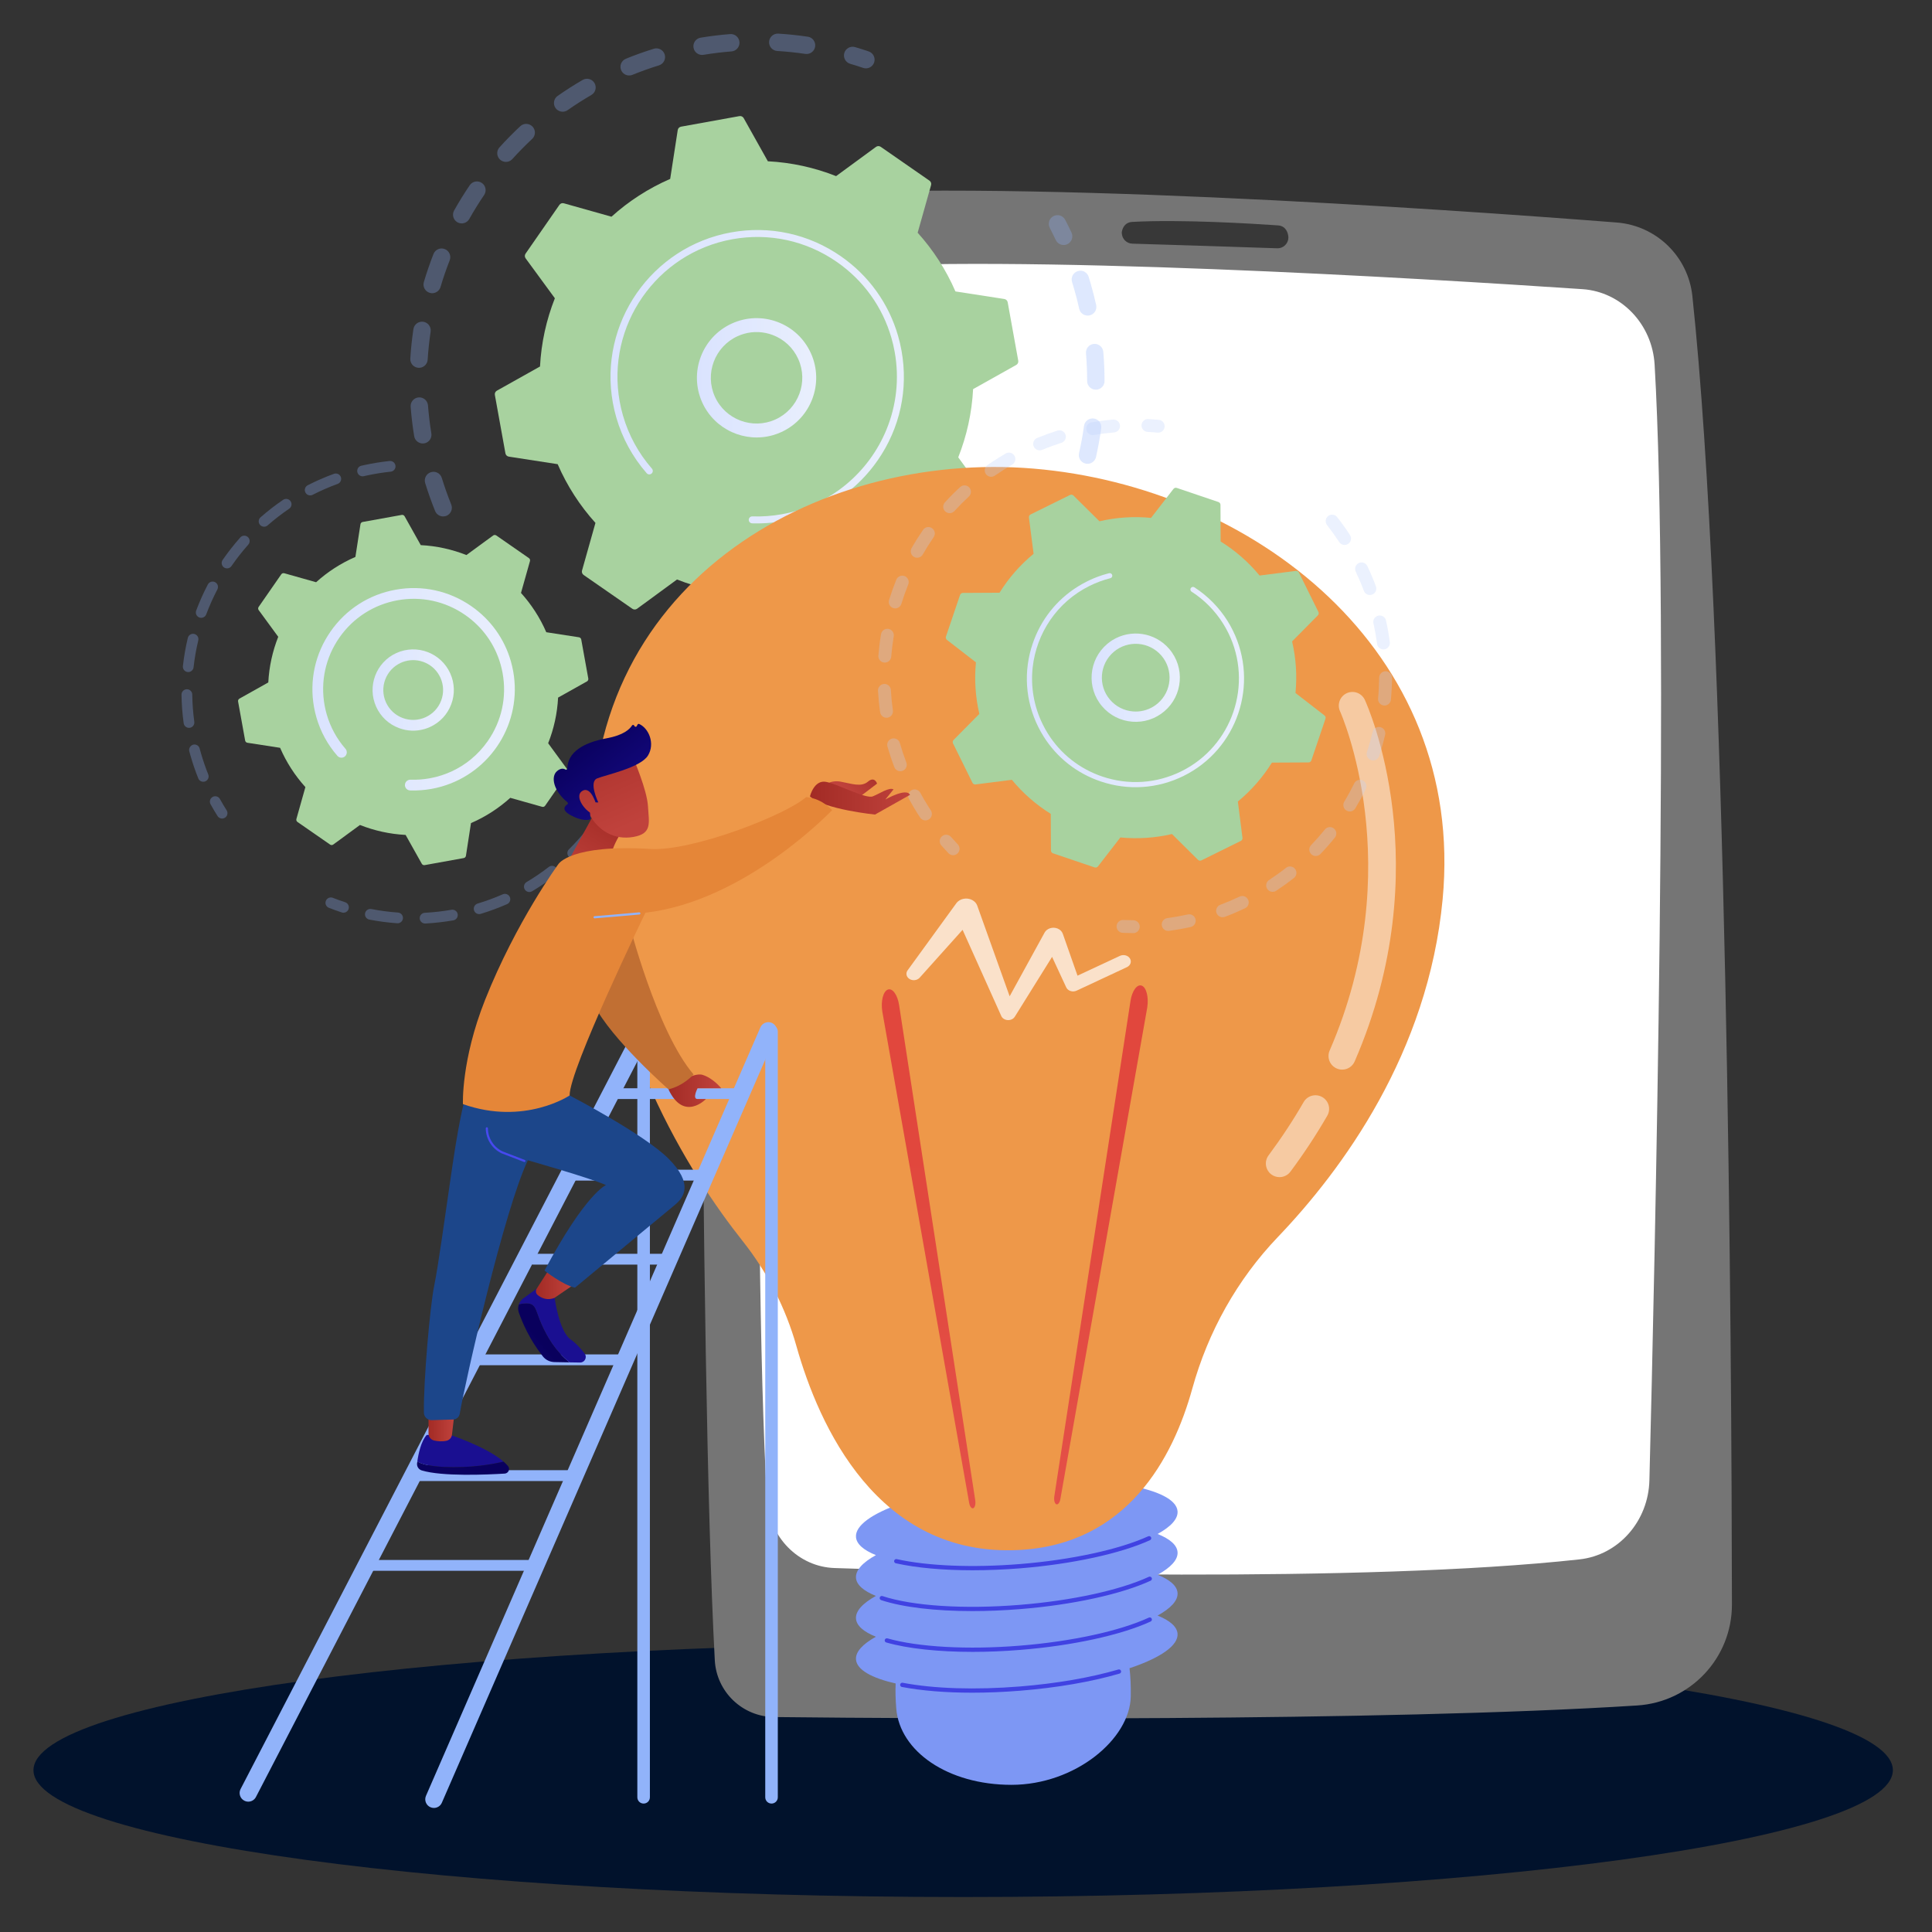 <svg xmlns="http://www.w3.org/2000/svg" xmlns:xlink="http://www.w3.org/1999/xlink" id="Layer_1" x="0px" y="0px" width="1000px" height="1000px" viewBox="0 0 1000 1000" xml:space="preserve"><rect x="0" y="0" width="1000" height="1000" fill="#333333" stroke="none"/><path fill="#01122C" d="M979.749,916.243c0,36.251-215.449,65.655-481.213,65.655c-265.769,0-481.213-29.404-481.213-65.655 c0-36.261,215.445-65.664,481.213-65.664C764.3,850.579,979.749,879.982,979.749,916.243z"></path><g>	<path fill="#757575" d="M399.167,101.79c-20.619,1.792-36.431,19.065-36.494,39.767c-0.351,126.585-0.945,563.22,7.3,717.768  c0.881,16.372,14.303,29.238,30.699,29.413c81.092,0.877,314.335,2.475,446.765-5.989c27.592-1.772,49.038-24.603,49.009-52.253  c-0.165-132.848-2.288-506.502-20.481-677.291c-2.191-20.463-18.633-36.436-39.154-38.038  C748.385,108.282,513.516,91.851,399.167,101.79z"></path>	<path fill="#FFFFFF" d="M395.233,174.73c-1.592,108.285-6.136,468.502,1.787,601.467c1.159,19.432,16.25,34.771,34.892,35.414  c76.733,2.678,273.521,7.859,385.663-4.48c20.19-2.23,35.618-19.732,36.153-40.926c2.814-110.506,10.393-446.01,2.698-577.475  c-1.228-20.969-17.259-37.707-37.332-39.061c-83.099-5.595-296.474-18.51-391.823-10.567  C409.365,140.593,395.506,155.986,395.233,174.73z"></path>	<path fill="#383838" d="M580.641,120.617c0.078,2.995,2.454,5.411,5.454,5.498c14.745,0.448,56.353,1.724,74.956,2.396  c3.662,0.126,6.457-3.219,5.678-6.808c-0.059-0.117-0.535-4.714-5.23-5.04c-12.583-0.872-50.519-3.233-75.588-1.787  C580.768,115.172,580.475,121.031,580.641,120.617z"></path>	<g opacity="0.3">		<path fill="#91B3FA" d="M230.619,267.139c-2.182,0.628-4.539-0.482-5.41-2.645c-1.904-4.714-3.633-9.583-5.138-14.463   c-0.73-2.376,0.599-4.895,2.976-5.63c0.029-0.005,0.059-0.015,0.083-0.024c2.353-0.677,4.826,0.657,5.547,3   c1.427,4.641,3.068,9.267,4.879,13.748c0.935,2.303-0.18,4.923-2.483,5.863C230.921,267.046,230.775,267.095,230.619,267.139z    M220.076,229.369c-0.17,0.043-0.346,0.083-0.526,0.112c-2.455,0.404-4.763-1.261-5.172-3.716   c-0.823-5.04-1.437-10.168-1.826-15.228c-0.19-2.479,1.656-4.646,4.145-4.846c2.479-0.185,4.646,1.67,4.835,4.145   c0.37,4.821,0.955,9.686,1.734,14.478C223.641,226.588,222.233,228.746,220.076,229.369z M218.104,190.206   c-0.482,0.141-0.994,0.195-1.524,0.17c-2.479-0.161-4.368-2.293-4.212-4.782c0.322-5.084,0.857-10.217,1.617-15.262   c0.37-2.459,2.664-4.154,5.118-3.784c2.459,0.365,4.154,2.659,3.789,5.118c-0.716,4.787-1.232,9.662-1.534,14.492   C221.235,188.107,219.886,189.7,218.104,190.206z M224.941,151.584c-0.794,0.233-1.661,0.248-2.518-0.01   c-2.381-0.706-3.745-3.209-3.034-5.591c1.451-4.899,3.126-9.778,4.987-14.521c0.906-2.313,3.516-3.453,5.834-2.552   c2.313,0.906,3.453,3.516,2.552,5.834c-1.773,4.504-3.36,9.15-4.743,13.796C227.571,150.064,226.373,151.175,224.941,151.584z    M240.218,115.459c-1.11,0.327-2.347,0.214-3.443-0.399c-2.167-1.218-2.937-3.964-1.714-6.136   c2.483-4.431,5.206-8.819,8.069-13.041c1.397-2.06,4.193-2.596,6.253-1.203c2.06,1.398,2.595,4.198,1.198,6.258   c-2.727,4.013-5.308,8.181-7.68,12.398C242.302,114.413,241.323,115.148,240.218,115.459z M263.106,83.616   c-1.442,0.409-3.063,0.097-4.261-0.984c-1.841-1.67-1.992-4.514-0.321-6.355c3.414-3.784,7.042-7.465,10.762-10.947   c1.821-1.695,4.665-1.597,6.365,0.219c1.7,1.821,1.602,4.675-0.219,6.36c-3.541,3.316-6.979,6.808-10.227,10.397   C264.62,82.958,263.895,83.397,263.106,83.616z M418.7,27.774c-0.599,0.17-1.247,0.219-1.899,0.126   c-4.782-0.711-9.662-1.217-14.502-1.51c-2.479-0.151-4.373-2.284-4.222-4.763c0.146-2.488,2.289-4.373,4.768-4.227   c5.094,0.312,10.236,0.848,15.277,1.593c2.454,0.355,4.159,2.649,3.789,5.108C421.646,25.914,420.346,27.302,418.7,27.774z    M292.466,57.655c-1.797,0.511-3.798-0.126-4.923-1.743c-1.427-2.036-0.94-4.846,1.096-6.268   c4.178-2.932,8.522-5.712,12.934-8.264c2.147-1.242,4.904-0.521,6.15,1.631c1.247,2.143,0.511,4.904-1.631,6.151   c-4.188,2.43-8.322,5.069-12.282,7.845C293.391,57.3,292.938,57.524,292.466,57.655z M379.508,26.45   c-0.282,0.083-0.58,0.136-0.891,0.166c-4.826,0.375-9.696,0.974-14.483,1.763c-2.449,0.409-4.768-1.256-5.171-3.706   c-0.404-2.455,1.251-4.782,3.701-5.177c5.036-0.833,10.164-1.456,15.243-1.855c2.479-0.2,4.646,1.651,4.84,4.13   C382.922,23.937,381.524,25.87,379.508,26.45z M326.89,38.902c-2.187,0.623-4.534-0.482-5.41-2.635   c-0.94-2.303,0.175-4.928,2.479-5.868c4.714-1.918,9.574-3.652,14.449-5.162c0.029-0.015,0.063-0.024,0.093-0.034   c2.342-0.672,4.816,0.652,5.542,2.995c0.735,2.376-0.594,4.899-2.965,5.634c-4.631,1.437-9.253,3.088-13.733,4.909   C327.192,38.804,327.041,38.853,326.89,38.902z"></path>		<path fill="#91B3FA" d="M449.424,35.21c-0.852,0.244-1.782,0.239-2.688-0.068c-2.196-0.75-4.446-1.466-6.681-2.118   c-2.386-0.711-3.745-3.214-3.044-5.6c0.701-2.381,3.205-3.75,5.591-3.039c2.357,0.696,4.719,1.446,7.032,2.235   c2.357,0.799,3.613,3.36,2.82,5.708C451.956,33.784,450.792,34.811,449.424,35.21z"></path>	</g>	<g opacity="0.3">		<path fill="#91B3FA" d="M551.772,126.65c-2.085,0.594-4.363-0.395-5.308-2.42c-0.994-2.099-2.036-4.217-3.107-6.292   c-1.149-2.206-0.283-4.923,1.908-6.068c2.221-1.154,4.929-0.287,6.078,1.914c1.14,2.182,2.23,4.407,3.272,6.618   c1.052,2.255,0.078,4.933-2.162,5.99C552.23,126.495,551.996,126.578,551.772,126.65z"></path>		<path fill="#91B3FA" d="M441.667,369.692c-1.987,0.57-3.993,1.105-6.019,1.612c-2.411,0.609-4.86-0.852-5.464-3.272   c-0.604-2.405,0.867-4.865,3.272-5.454c4.67-1.178,9.287-2.537,13.762-4.066c2.362-0.799,4.914,0.453,5.717,2.81   c0.804,2.347-0.453,4.914-2.81,5.712C447.359,367.978,444.51,368.869,441.667,369.692z M412.253,375.506   c-0.239,0.068-0.492,0.117-0.755,0.156c-4.987,0.55-10.061,0.896-15.067,1.032c-2.483,0.063-4.553-1.899-4.621-4.383   c-0.063-2.488,1.899-4.568,4.383-4.617c4.758-0.126,9.574-0.462,14.317-0.988c2.474-0.268,4.7,1.509,4.972,3.979   C415.725,372.901,414.322,374.913,412.253,375.506z M471.966,357.844c-2.041,0.589-4.276-0.336-5.259-2.303   c-1.12-2.221-0.219-4.928,2.001-6.039c4.246-2.143,8.463-4.485,12.53-6.979c2.118-1.305,4.889-0.643,6.185,1.476   c1.305,2.118,0.638,4.894-1.476,6.194c-4.28,2.625-8.727,5.099-13.197,7.349C472.492,357.673,472.229,357.776,471.966,357.844z    M373.65,375.506c-0.55,0.161-1.135,0.214-1.733,0.151c-4.987-0.555-10.017-1.334-14.936-2.309   c-2.435-0.482-4.027-2.854-3.54-5.289c0.482-2.444,2.849-4.027,5.289-3.545c4.67,0.925,9.447,1.661,14.181,2.191   c2.474,0.272,4.251,2.503,3.969,4.972C376.674,373.549,375.354,375.024,373.65,375.506z M504.302,336.816   c-1.675,0.482-3.555-0.034-4.733-1.471c-1.578-1.923-1.295-4.758,0.623-6.335c3.682-3.014,7.285-6.238,10.685-9.564   c1.802-1.729,4.636-1.694,6.36,0.093c1.732,1.777,1.714,4.626-0.078,6.365c-3.604,3.497-7.383,6.891-11.25,10.066   C505.412,336.373,504.867,336.65,504.302,336.816z M531.231,309.2c-1.344,0.384-2.844,0.141-4.022-0.779   c-1.957-1.529-2.309-4.358-0.77-6.321c2.932-3.759,5.736-7.684,8.348-11.663c1.354-2.084,4.148-2.668,6.232-1.305   c2.074,1.369,2.659,4.154,1.306,6.233c-2.737,4.193-5.708,8.323-8.785,12.277C532.916,308.42,532.107,308.946,531.231,309.2z    M551.51,276.367c-1.033,0.292-2.152,0.229-3.186-0.263c-2.24-1.066-3.204-3.755-2.133-6c2.055-4.305,3.926-8.756,5.61-13.207   c0.876-2.328,3.478-3.501,5.795-2.625c2.327,0.877,3.517,3.467,2.64,5.795c-1.773,4.689-3.76,9.369-5.912,13.903   C553.75,275.179,552.697,276.021,551.51,276.367z M564.122,239.897c-0.691,0.2-1.461,0.239-2.23,0.059   c-2.425-0.55-3.935-2.956-3.399-5.381c1.072-4.655,1.929-9.398,2.582-14.117c0.34-2.464,2.619-4.184,5.084-3.833   c2.464,0.331,4.178,2.61,3.837,5.074c-0.701,4.962-1.606,9.973-2.708,14.862C566.908,238.222,565.651,239.459,564.122,239.897z    M568.446,201.528c-0.399,0.117-0.827,0.175-1.257,0.175c-2.492,0-4.499-2.016-4.489-4.504c0-4.758-0.194-9.579-0.595-14.327   c-0.214-2.483,1.627-4.66,4.102-4.865c2.473-0.209,4.654,1.631,4.859,4.115c0.429,4.997,0.643,10.071,0.643,15.082   C571.709,199.259,570.326,200.988,568.446,201.528z M564.229,163.179c-0.098,0.024-0.175,0.049-0.272,0.068   c-2.426,0.536-4.831-0.989-5.367-3.418c-0.76-3.429-1.637-6.862-2.609-10.231c-0.342-1.218-0.711-2.435-1.092-3.638   c-0.74-2.376,0.594-4.894,2.971-5.634c2.387-0.793,4.89,0.584,5.63,2.961c0.39,1.266,0.778,2.537,1.149,3.828   c1.013,3.541,1.928,7.159,2.736,10.767C567.892,160.208,566.508,162.526,564.229,163.179z"></path>		<path fill="#91B3FA" d="M335.899,366.975c-0.862,0.244-1.802,0.239-2.712-0.073c-2.304-0.799-4.636-1.661-6.925-2.557   c-2.318-0.911-3.453-3.521-2.547-5.834c0.911-2.318,3.521-3.458,5.834-2.547c2.172,0.857,4.388,1.67,6.574,2.43   c2.357,0.813,3.604,3.37,2.79,5.727C338.412,365.558,337.258,366.58,335.899,366.975z"></path>	</g>	<path fill="#A8D29F" d="M327.324,315.111c0.735,0.511,1.709,0.501,2.44-0.034l20.662-15.13c11.118,4.402,23.02,7.057,35.311,7.689  l12.515,22.323c0.438,0.779,1.32,1.203,2.211,1.042l30.217-5.464c0.886-0.151,1.568-0.862,1.709-1.743l3.915-25.294  c11.288-4.894,21.505-11.546,30.388-19.562l24.646,6.949c0.867,0.239,1.787-0.087,2.298-0.823l17.521-25.235  c0.496-0.74,0.487-1.719-0.049-2.45l-15.121-20.658c4.397-11.118,7.056-23.024,7.689-35.311l22.324-12.511  c0.779-0.443,1.197-1.324,1.041-2.211l-5.463-30.231c-0.156-0.876-0.867-1.563-1.754-1.7l-25.293-3.91  c-4.884-11.293-11.542-21.51-19.552-30.393l6.944-24.646c0.244-0.867-0.087-1.792-0.823-2.298l-25.24-17.517  c-0.735-0.512-1.719-0.497-2.44,0.034L432.764,91.16c-11.123-4.402-23.024-7.057-35.32-7.685l-12.511-22.333  c-0.433-0.779-1.324-1.193-2.21-1.042L352.5,65.564c-0.886,0.166-1.568,0.862-1.705,1.748l-3.91,25.294  c-11.293,4.899-21.515,11.551-30.393,19.557l-24.651-6.939c-0.867-0.249-1.782,0.087-2.293,0.823l-17.512,25.235  c-0.512,0.74-0.507,1.719,0.029,2.439l15.131,20.658c-4.397,11.127-7.052,23.029-7.689,35.321l-22.318,12.51  c-0.784,0.438-1.208,1.33-1.047,2.206l5.464,30.232c0.156,0.886,0.862,1.568,1.748,1.704l25.294,3.906  c4.889,11.293,11.541,21.515,19.557,30.393l-6.949,24.656c-0.244,0.857,0.087,1.777,0.828,2.298L327.324,315.111z"></path>	<g>		<linearGradient id="SVGID_1_" gradientUnits="userSpaceOnUse" x1="360.72" y1="195.547" x2="422.462" y2="195.547">			<stop offset="0" style="stop-color:#DAE3FE"></stop>			<stop offset="1" style="stop-color:#E9EFFD"></stop>		</linearGradient>		<path fill="url(#SVGID_1_)" d="M400.098,225.239c-14.468,4.154-30.222-2.819-36.621-16.922   c-7.032-15.51-0.146-33.845,15.359-40.877c7.509-3.409,15.895-3.687,23.613-0.789c7.724,2.897,13.845,8.634,17.254,16.144   c7.037,15.505,0.146,33.835-15.354,40.872C402.957,224.304,401.53,224.826,400.098,225.239z M385.108,172.782   c-1.125,0.321-2.22,0.726-3.297,1.212c-11.887,5.4-17.17,19.455-11.775,31.347c5.391,11.882,19.45,17.166,31.337,11.771   c11.887-5.396,17.171-19.45,11.775-31.337c-2.615-5.761-7.31-10.158-13.231-12.384   C395.106,171.589,389.954,171.384,385.108,172.782z"></path>	</g>	<linearGradient id="SVGID_2_" gradientUnits="userSpaceOnUse" x1="315.993" y1="194.984" x2="467.856" y2="194.984">		<stop offset="0" style="stop-color:#DAE3FE"></stop>		<stop offset="1" style="stop-color:#E9EFFD"></stop>	</linearGradient>	<path fill="url(#SVGID_2_)" d="M413.013,267.928c-2.484,0.711-5.016,1.3-7.597,1.768l0,0c-0.808,0.151-1.622,0.282-2.435,0.399  c-4.027,0.599-8.089,0.867-12.131,0.818c-0.063,0-0.117,0-0.17,0c-0.156-0.005-0.312-0.005-0.468-0.01  c-0.302-0.005-0.608-0.015-0.915-0.024c-0.799-0.029-1.461-0.569-1.675-1.3c-0.044-0.18-0.073-0.37-0.068-0.565  c0.039-0.989,0.872-1.763,1.865-1.734c5.113,0.17,10.285-0.209,15.359-1.125c25.216-4.553,45.026-21.749,54.089-43.872  c5.035-12.296,6.754-26.131,4.217-40.152c-0.438-2.459-1.008-4.884-1.689-7.246c-4.583-15.949-14.429-29.725-28.245-39.309  c-15.866-11.01-35.077-15.189-54.088-11.75c-39.26,7.095-65.401,44.777-58.311,84.023c0.443,2.415,1.003,4.806,1.675,7.153  c2.922,10.173,8.04,19.591,15.018,27.563c0.18,0.205,0.302,0.443,0.375,0.692c0.185,0.643,0,1.373-0.55,1.846  c-0.745,0.657-1.879,0.579-2.532-0.161c-7.329-8.371-12.7-18.267-15.768-28.946c-0.716-2.464-1.3-4.967-1.758-7.514  c-7.441-41.188,20.035-80.761,61.213-88.202c19.957-3.608,40.122,0.774,56.777,12.335c14.502,10.065,24.841,24.524,29.652,41.267  c0.721,2.488,1.31,5.025,1.772,7.606c3.608,19.957-0.77,40.122-12.335,56.777C444.223,252.778,429.755,263.117,413.013,267.928z"></path>	<g opacity="0.3">		<path fill="#91B3FA" d="M115.722,423.571c-1.154,0.336-2.435-0.117-3.122-1.188c-1.256-1.992-2.479-4.047-3.623-6.117   c-0.745-1.344-0.253-3.034,1.086-3.779c1.344-0.75,3.039-0.253,3.779,1.086c1.091,1.972,2.255,3.935,3.462,5.839   c0.823,1.286,0.434,3.01-0.862,3.833C116.213,423.391,115.965,423.503,115.722,423.571z"></path>		<path fill="#91B3FA" d="M105.967,404.531c-1.354,0.389-2.805-0.302-3.341-1.636c-1.514-3.77-2.849-7.666-3.969-11.566   c-0.239-0.828-0.462-1.651-0.687-2.484c-0.395-1.49,0.589-2.97,1.982-3.399c1.476-0.39,3,0.492,3.394,1.972   c0.209,0.794,0.429,1.593,0.653,2.372c1.071,3.73,2.342,7.437,3.789,11.04c0.57,1.427-0.122,3.039-1.548,3.608   C106.147,404.477,106.06,404.506,105.967,404.531z M98.594,376.622c-0.131,0.039-0.263,0.073-0.394,0.083   c-1.52,0.209-2.927-0.847-3.136-2.376c-0.672-4.879-1.047-9.842-1.115-14.76c-0.024-1.534,1.212-2.791,2.747-2.815   c1.534-0.015,2.79,1.213,2.814,2.742c0.063,4.685,0.424,9.428,1.062,14.079C100.762,374.961,99.895,376.247,98.594,376.622z    M98.2,347.758c-0.341,0.093-0.707,0.132-1.077,0.088c-1.529-0.17-2.625-1.549-2.454-3.073c0.541-4.884,1.397-9.798,2.547-14.58   c0.355-1.5,1.855-2.416,3.351-2.065c1.49,0.36,2.415,1.865,2.06,3.351c-1.101,4.578-1.914,9.248-2.435,13.913   C100.065,346.546,99.242,347.452,98.2,347.758z M104.916,319.674c-0.555,0.161-1.164,0.151-1.744-0.063   c-1.437-0.541-2.167-2.148-1.631-3.584c1.734-4.617,3.76-9.16,6.043-13.514c0.716-1.358,2.396-1.884,3.75-1.178   c1.363,0.716,1.889,2.391,1.173,3.759c-2.167,4.149-4.105,8.488-5.756,12.885C106.435,318.837,105.733,319.445,104.916,319.674z    M118.288,294.088c-0.774,0.219-1.637,0.107-2.353-0.385c-1.261-0.872-1.578-2.6-0.711-3.866   c2.805-4.047,5.873-7.967,9.141-11.639c1.013-1.154,2.776-1.251,3.925-0.233c1.144,1.022,1.247,2.78,0.229,3.925   c-3.112,3.506-6.048,7.241-8.712,11.113C119.422,293.543,118.882,293.918,118.288,294.088z M137.46,272.53   c-1.003,0.283-2.128-0.005-2.859-0.842c-1.013-1.149-0.896-2.907,0.253-3.925c3.691-3.248,7.631-6.296,11.697-9.053   c1.271-0.867,3-0.536,3.862,0.74c0.862,1.266,0.531,2.995-0.735,3.857c-3.876,2.634-7.626,5.537-11.157,8.634   C138.205,272.223,137.84,272.413,137.46,272.53z M161.313,256.309c-1.251,0.36-2.625-0.205-3.238-1.412   c-0.701-1.364-0.156-3.039,1.212-3.74c4.368-2.235,8.926-4.227,13.567-5.907c1.451-0.506,3.043,0.214,3.564,1.656   c0.526,1.446-0.219,3.043-1.661,3.569c-4.426,1.607-8.775,3.506-12.939,5.639C161.653,256.197,161.488,256.255,161.313,256.309z    M202.71,244.051c-0.156,0.049-0.316,0.073-0.482,0.088c-4.037,0.424-8.113,1.071-12.126,1.933   c-0.608,0.127-1.212,0.258-1.802,0.399c-1.495,0.346-2.985-0.589-3.336-2.084c-0.351-1.5,0.58-3.039,2.08-3.335   c0.638-0.146,1.266-0.288,1.909-0.419c4.193-0.901,8.468-1.578,12.695-2.021c1.529-0.156,2.897,0.95,3.053,2.479   C204.849,242.449,203.981,243.686,202.71,244.051z"></path>	</g>	<g opacity="0.3">		<path fill="#91B3FA" d="M248.764,473.029c-1.456,0.414-2.985-0.414-3.423-1.875c-0.443-1.471,0.39-3.02,1.86-3.467   c4.426-1.334,8.809-2.946,13.026-4.797c1.398-0.604,3.044,0.024,3.667,1.427c0.614,1.407-0.029,3.048-1.432,3.662   c-4.422,1.943-9.014,3.633-13.655,5.036C248.789,473.02,248.779,473.024,248.764,473.029z M234.924,476.302   c-0.093,0.029-0.19,0.048-0.292,0.073c-4.767,0.828-9.632,1.374-14.463,1.636c-1.534,0.078-2.849-1.101-2.927-2.634   c-0.083-1.534,1.105-2.839,2.634-2.922c4.612-0.244,9.248-0.77,13.801-1.563c1.509-0.263,2.956,0.745,3.219,2.26   C237.14,474.568,236.273,475.917,234.924,476.302z M274.764,461.604c-1.188,0.346-2.499-0.141-3.161-1.256   c-0.784-1.315-0.355-3.02,0.969-3.808c3.974-2.362,7.835-4.997,11.483-7.811c1.217-0.935,2.961-0.711,3.896,0.497   c0.94,1.222,0.716,2.966-0.497,3.91c-3.823,2.951-7.875,5.703-12.038,8.187C275.202,461.449,274.983,461.536,274.764,461.604z    M206.558,477.777c-0.302,0.088-0.633,0.127-0.959,0.098c-4.831-0.331-9.695-0.974-14.439-1.899   c-1.514-0.302-2.493-1.758-2.201-3.263c0.292-1.505,1.753-2.483,3.263-2.196c4.524,0.881,9.16,1.49,13.767,1.816   c1.529,0.107,2.684,1.441,2.576,2.971C208.481,476.496,207.648,477.46,206.558,477.777z M297.219,444.239   c-0.945,0.273-2.011,0.034-2.747-0.716c-1.081-1.091-1.071-2.854,0.02-3.93c3.282-3.244,6.404-6.726,9.262-10.344   c0.955-1.203,2.708-1.402,3.911-0.448c1.203,0.954,1.407,2.703,0.453,3.905c-3.009,3.789-6.272,7.437-9.715,10.84   C298.061,443.888,297.652,444.112,297.219,444.239z M314.857,421.994c-0.726,0.209-1.529,0.122-2.221-0.297   c-1.31-0.804-1.719-2.513-0.925-3.823c2.416-3.949,4.617-8.074,6.531-12.262c0.643-1.398,2.293-2.016,3.681-1.374   c1.403,0.643,2.016,2.289,1.378,3.682c-2.011,4.397-4.314,8.717-6.842,12.856C316.084,421.395,315.505,421.813,314.857,421.994z    M326.657,396.159c-0.512,0.156-1.062,0.156-1.607-0.02c-1.466-0.462-2.274-2.025-1.807-3.491c1.403-4.407,2.542-8.941,3.39-13.47   c0.287-1.504,1.743-2.503,3.248-2.22c1.515,0.287,2.503,1.738,2.221,3.248c-0.896,4.753-2.084,9.506-3.56,14.127   C328.249,395.253,327.523,395.921,326.657,396.159z"></path>		<path fill="#91B3FA" d="M178.552,472.318c-0.517,0.146-1.077,0.146-1.622-0.029c-2.264-0.745-4.514-1.549-6.696-2.401   c-1.427-0.57-2.133-2.177-1.573-3.609c0.57-1.422,2.172-2.128,3.604-1.573c2.084,0.818,4.227,1.587,6.384,2.289   c1.461,0.478,2.26,2.045,1.782,3.511C180.134,471.412,179.414,472.07,178.552,472.318z"></path>	</g>	<path fill="#A8D29F" d="M170.862,437.153c0.492,0.346,1.149,0.336,1.631-0.024l13.825-10.12c7.446,2.946,15.408,4.719,23.628,5.147  l8.376,14.936c0.287,0.521,0.886,0.799,1.48,0.692l20.219-3.652c0.589-0.107,1.052-0.575,1.145-1.169l2.61-16.922  c7.563-3.272,14.396-7.729,20.341-13.085l16.499,4.646c0.574,0.166,1.188-0.059,1.539-0.56l11.717-16.879  c0.336-0.492,0.331-1.149-0.024-1.636l-10.124-13.825c2.946-7.441,4.724-15.403,5.142-23.633l14.941-8.372  c0.521-0.292,0.803-0.881,0.696-1.48l-3.657-20.224c-0.103-0.589-0.58-1.047-1.169-1.14l-16.922-2.615  c-3.277-7.563-7.729-14.395-13.09-20.336l4.65-16.494c0.161-0.574-0.063-1.198-0.555-1.539l-16.883-11.717  c-0.497-0.346-1.149-0.341-1.636,0.02l-13.821,10.12c-7.446-2.941-15.413-4.719-23.633-5.138l-8.371-14.941  c-0.292-0.526-0.892-0.803-1.485-0.696l-20.22,3.652c-0.594,0.107-1.052,0.58-1.144,1.174l-2.615,16.922  c-7.558,3.272-14.4,7.729-20.341,13.09l-16.489-4.651c-0.575-0.156-1.198,0.063-1.539,0.555l-11.717,16.884  c-0.346,0.497-0.336,1.154,0.024,1.641l10.12,13.82c-2.941,7.441-4.719,15.408-5.143,23.628l-14.94,8.376  c-0.521,0.292-0.799,0.886-0.697,1.476l3.657,20.224c0.107,0.599,0.575,1.052,1.169,1.14l16.922,2.615  c3.272,7.563,7.729,14.4,13.09,20.341l-4.651,16.494c-0.166,0.58,0.059,1.193,0.555,1.539L170.862,437.153z"></path>	<g>		<linearGradient id="SVGID_3_" gradientUnits="userSpaceOnUse" x1="192.838" y1="357.16" x2="234.912" y2="357.16">			<stop offset="0" style="stop-color:#DAE3FE"></stop>			<stop offset="1" style="stop-color:#E9EFFD"></stop>		</linearGradient>		<path fill="url(#SVGID_3_)" d="M219.628,377.381c-4.31,1.237-8.883,1.066-13.158-0.545c-5.26-1.967-9.438-5.878-11.751-10.991   c-4.797-10.558-0.102-23.048,10.46-27.845c10.577-4.782,23.044-0.098,27.835,10.465c2.328,5.113,2.518,10.825,0.541,16.084   c-1.977,5.26-5.882,9.433-10.996,11.751C221.601,376.739,220.622,377.099,219.628,377.381z M209.606,342.28   c-0.721,0.205-1.432,0.468-2.128,0.784c-7.772,3.526-11.225,12.715-7.704,20.482c1.714,3.759,4.782,6.638,8.649,8.089   c3.872,1.451,8.069,1.305,11.838-0.395l0,0c3.765-1.709,6.638-4.777,8.089-8.644c1.456-3.872,1.31-8.074-0.39-11.838   C224.747,343.688,216.853,340.196,209.606,342.28z"></path>	</g>	<linearGradient id="SVGID_4_" gradientUnits="userSpaceOnUse" x1="161.693" y1="356.771" x2="266.468" y2="356.771">		<stop offset="0" style="stop-color:#DAE3FE"></stop>		<stop offset="1" style="stop-color:#E9EFFD"></stop>	</linearGradient>	<path fill="url(#SVGID_4_)" d="M228.584,407.106c-1.685,0.482-3.419,0.887-5.187,1.213c-3.506,0.628-7.081,0.911-10.636,0.823  c-0.161-0.005-0.321-0.01-0.477-0.015c-1.242-0.039-2.26-0.876-2.586-2.011c-0.078-0.272-0.122-0.56-0.102-0.862  c0.048-1.539,1.339-2.727,2.873-2.688c3.312,0.112,6.657-0.126,9.939-0.721v-0.005c0.18-0.029,0.36-0.063,0.541-0.098  c7.743-1.48,14.833-4.831,20.775-9.701c3.224-2.644,6.106-5.736,8.581-9.233c0.02-0.029,0.039-0.054,0.063-0.083  c0.054-0.087,0.122-0.175,0.18-0.263c7.129-10.275,9.832-22.708,7.607-35.014c-0.288-1.593-0.648-3.156-1.096-4.69  c-2.966-10.329-9.34-19.24-18.281-25.449c-10.275-7.125-22.708-9.832-35.014-7.607c-12.296,2.23-23.01,9.111-30.144,19.382  c-7.125,10.266-9.833,22.703-7.607,35.014c0.283,1.563,0.648,3.112,1.081,4.626c1.895,6.589,5.206,12.686,9.72,17.848  c0.283,0.317,0.473,0.682,0.58,1.062c0.292,1.003-0.005,2.128-0.837,2.863c-1.159,1.003-2.913,0.891-3.925-0.268  c-5.055-5.771-8.756-12.593-10.874-19.961c-0.487-1.705-0.896-3.434-1.213-5.182c-2.493-13.767,0.536-27.68,8.513-39.172  c7.977-11.498,19.937-19.202,33.713-21.681c13.772-2.493,27.68,0.531,39.177,8.508c10.008,6.949,17.137,16.922,20.458,28.474  c0.492,1.709,0.896,3.462,1.223,5.24C270.444,374.114,254.077,399.788,228.584,407.106z"></path>	<path fill="#7D97F4" d="M609.499,803.313c-0.302-3.652-4.022-6.808-10.324-9.33c6.856-3.77,10.646-7.82,10.324-11.795  c-0.964-12.019-39.017-18.748-84.978-15.037c-45.961,3.701-82.432,16.439-81.462,28.459c0.292,3.643,4.018,6.788,10.314,9.32  c-6.847,3.779-10.631,7.83-10.314,11.805c0.292,3.623,4.018,6.788,10.314,9.311c-6.847,3.789-10.631,7.84-10.314,11.795  c0.292,3.643,4.018,6.808,10.314,9.33c-6.847,3.779-10.631,7.831-10.314,11.795c0.429,5.309,8.113,9.594,20.526,12.389  c-0.161,3.936-0.068,8.24,0.316,12.982c1.792,22.148,26.701,39.494,59.625,39.494c32.93,0,61.438-23.667,61.759-45.863  c0.088-5.444-0.136-10.236-0.643-14.492c15.769-5.27,25.362-11.688,24.855-17.921c-0.302-3.652-4.022-6.808-10.324-9.341  c6.856-3.77,10.646-7.82,10.324-11.785c-0.302-3.643-4.022-6.808-10.324-9.33C606.031,811.318,609.82,807.277,609.499,803.313z"></path>	<g>		<linearGradient id="SVGID_5_" gradientUnits="userSpaceOnUse" x1="600.661" y1="407.546" x2="560.035" y2="649.047">			<stop offset="0" style="stop-color:#4F52FF"></stop>			<stop offset="1" style="stop-color:#4042E2"></stop>		</linearGradient>		<path fill="url(#SVGID_5_)" d="M503.26,876.136c-13.655,0-26.141-1.003-36.46-2.971c-0.599-0.116-0.988-0.691-0.876-1.296   c0.112-0.604,0.691-0.992,1.291-0.876c16.143,3.087,37.711,3.779,60.726,1.919c18.836-1.52,36.455-4.559,50.938-8.785   c0.585-0.176,1.199,0.166,1.364,0.74c0.175,0.594-0.165,1.207-0.75,1.373c-14.629,4.266-32.384,7.334-51.376,8.863   C519.573,875.795,511.217,876.136,503.26,876.136z"></path>		<linearGradient id="SVGID_6_" gradientUnits="userSpaceOnUse" x1="600.439" y1="407.55" x2="559.817" y2="649.031">			<stop offset="0" style="stop-color:#4F52FF"></stop>			<stop offset="1" style="stop-color:#4042E2"></stop>		</linearGradient>		<path fill="url(#SVGID_6_)" d="M503.493,855.011c-17.746,0-33.592-1.675-44.768-4.87c-0.584-0.146-0.93-0.77-0.764-1.363   c0.175-0.584,0.779-0.916,1.363-0.76c15.934,4.539,41.588,5.951,68.615,3.77c26.745-2.152,51.688-7.578,66.717-14.521   c0.555-0.244,1.207-0.01,1.471,0.545c0.253,0.545,0.01,1.217-0.536,1.471c-15.253,7.021-40.487,12.535-67.476,14.697   C519.699,854.67,511.412,855.011,503.493,855.011z"></path>		<linearGradient id="SVGID_7_" gradientUnits="userSpaceOnUse" x1="595.645" y1="406.789" x2="555.027" y2="648.245">			<stop offset="0" style="stop-color:#4F52FF"></stop>			<stop offset="1" style="stop-color:#4042E2"></stop>		</linearGradient>		<path fill="url(#SVGID_7_)" d="M503.26,833.895c-19.148,0-35.905-1.957-47.188-5.678c-0.575-0.194-0.891-0.809-0.701-1.402   c0.19-0.574,0.813-0.887,1.402-0.691c15.69,5.172,42.299,6.876,71.167,4.539c26.735-2.152,51.688-7.578,66.717-14.512   c0.555-0.254,1.207,0,1.471,0.535c0.253,0.555,0.01,1.217-0.536,1.471c-15.253,7.031-40.487,12.535-67.476,14.707   C519.573,833.555,511.217,833.895,503.26,833.895z"></path>		<linearGradient id="SVGID_8_" gradientUnits="userSpaceOnUse" x1="595.858" y1="406.7" x2="555.228" y2="648.225">			<stop offset="0" style="stop-color:#4F52FF"></stop>			<stop offset="1" style="stop-color:#4042E2"></stop>		</linearGradient>		<path fill="url(#SVGID_8_)" d="M503.406,812.77c-15.185,0-29.005-1.227-39.743-3.623c-0.599-0.126-0.974-0.73-0.842-1.324   c0.136-0.594,0.726-0.965,1.32-0.828c16.153,3.594,39.401,4.52,63.799,2.553c26.502-2.144,51.318-7.51,66.375-14.367   c0.556-0.252,1.218-0.01,1.471,0.546c0.244,0.565,0.01,1.218-0.555,1.471c-15.271,6.954-40.371,12.389-67.115,14.562   C519.671,812.42,511.354,812.77,503.406,812.77z"></path>	</g>	<path fill="#EE9849" d="M412.209,696.684c-5.581-19.762-15.067-38.247-27.831-54.337c-27.363-34.487-72-104.612-77.493-200.333  c-7.991-139.212,115.482-208.919,228.154-199.457c112.668,9.462,223.855,93.354,211.671,222.875  c-7.489,79.695-52.087,140.138-85.3,174.86c-21.076,22.04-36.133,49.038-44.275,78.442c-9.974,35.979-33.68,80.828-90.063,83.556  C454.124,805.836,423.828,737.834,412.209,696.684z"></path>	<linearGradient id="SVGID_9_" gradientUnits="userSpaceOnUse" x1="568.107" y1="591.631" x2="584.297" y2="1106.011">		<stop offset="0" style="stop-color:#E1473D"></stop>		<stop offset="1" style="stop-color:#E9605A"></stop>	</linearGradient>	<path fill="url(#SVGID_9_)" d="M545.705,774.532l39.436-256.413c0.809-5.299,3.408-8.854,5.824-7.948  c2.386,0.896,3.672,5.941,2.863,11.239c-0.02,0.137-0.049,0.313-0.078,0.458l-44.899,254.028c-0.341,1.908-1.306,3.106-2.162,2.688  C545.851,778.175,545.432,776.393,545.705,774.532z"></path>	<linearGradient id="SVGID_10_" gradientUnits="userSpaceOnUse" x1="478.929" y1="594.438" x2="495.118" y2="1108.818">		<stop offset="0" style="stop-color:#E1473D"></stop>		<stop offset="1" style="stop-color:#E9605A"></stop>	</linearGradient>	<path fill="url(#SVGID_10_)" d="M504.789,776.578l-39.426-256.424c-0.818-5.299-3.423-8.854-5.824-7.947  c-2.406,0.915-3.687,5.931-2.873,11.238c0.024,0.127,0.048,0.313,0.073,0.449l44.904,254.037c0.341,1.908,1.314,3.107,2.172,2.688  C504.652,780.211,505.071,778.418,504.789,776.578z"></path>	<path opacity="0.71" fill="#FFFFFF" d="M584.848,496.097c-0.993-1.612-3.311-2.206-5.172-1.349l-21.953,10.26l-7.625-21.709  c-0.4-1.13-1.335-2.133-2.669-2.683c-2.522-1.037-5.532-0.107-6.749,2.075l-0.029,0.073l-18.058,32.91l-16.753-46.853l-0.02-0.073  c-0.408-1.145-1.275-2.172-2.541-2.858c-2.805-1.534-6.516-0.809-8.289,1.631l-25.235,34.746c-1.032,1.427-0.672,3.326,0.886,4.377  c1.666,1.131,4.071,0.867,5.372-0.584l22.221-24.782l20.014,44.573v0.029c0.322,0.721,0.936,1.334,1.764,1.725  c1.879,0.886,4.227,0.281,5.24-1.345l19.303-30.981l7.267,15.671l0.077,0.126c0.039,0.127,0.098,0.234,0.176,0.342  c1.004,1.616,3.312,2.211,5.162,1.344l26.063-12.169C585.16,499.715,585.852,497.709,584.848,496.097z"></path>	<path opacity="0.49" fill="#FFFFFF" d="M662.268,609.281c-1.461,0-2.932-0.448-4.197-1.383c-3.137-2.328-3.799-6.75-1.471-9.877  c6.672-8.989,12.788-18.262,18.164-27.592c1.938-3.369,6.263-4.52,9.652-2.571c3.369,1.938,4.539,6.263,2.58,9.632  c-5.658,9.799-12.057,19.538-19.06,28.938C666.553,608.297,664.42,609.281,662.268,609.281z"></path>	<path opacity="0.49" fill="#FFFFFF" d="M694.701,553.639c-0.936,0-1.891-0.186-2.806-0.594c-3.584-1.549-5.22-5.707-3.671-9.292  c41.305-95.107,5.746-174.796,5.385-175.59c-1.636-3.545-0.068-7.738,3.478-9.365s7.733-0.063,9.36,3.482  c1.597,3.472,38.52,86.269-5.27,187.103C700.028,552.041,697.428,553.639,694.701,553.639z"></path>	<g opacity="0.3">		<path fill="#BDD0FB" d="M687.736,266.896c1.432-0.891,3.332-0.58,4.383,0.774c2.328,2.966,4.549,6.073,6.623,9.243   c1.004,1.539,0.575,3.609-0.964,4.612c-0.029,0.01-0.048,0.024-0.058,0.039c-1.539,0.959-3.565,0.516-4.559-1.003   c-1.968-3.014-4.091-5.965-6.282-8.78c-1.14-1.446-0.886-3.545,0.565-4.685C687.532,267.027,687.64,266.964,687.736,266.896z    M702.97,291.615c0.097-0.068,0.224-0.131,0.331-0.185c1.676-0.789,3.662-0.078,4.441,1.583c1.627,3.418,3.117,6.939,4.422,10.465   c0.652,1.729-0.225,3.638-1.958,4.285c-1.733,0.648-3.643-0.229-4.275-1.953c-1.247-3.355-2.679-6.701-4.208-9.944   C700.992,294.317,701.558,292.501,702.97,291.615z M712.378,319.075c0.302-0.199,0.673-0.346,1.052-0.428   c1.793-0.399,3.584,0.735,3.975,2.537c0.817,3.682,1.48,7.446,1.967,11.186c0.234,1.821-1.042,3.501-2.863,3.74   c-1.821,0.249-3.496-1.032-3.74-2.868c-0.477-3.545-1.101-7.125-1.87-10.621C710.576,321.208,711.219,319.806,712.378,319.075z    M715.407,347.958c0.526-0.331,1.14-0.516,1.802-0.511c1.841,0.01,3.321,1.52,3.302,3.355c-0.029,3.779-0.224,7.602-0.575,11.356   c-0.175,1.831-1.801,3.175-3.633,3.009c-1.83-0.17-3.185-1.802-3.01-3.633c0.342-3.564,0.517-7.193,0.556-10.782   C713.858,349.57,714.492,348.542,715.407,347.958z M711.93,376.782c0.721-0.458,1.637-0.633,2.533-0.418   c1.801,0.418,2.912,2.221,2.473,4.008c-0.856,3.667-1.898,7.349-3.067,10.942c-0.575,1.748-2.454,2.703-4.208,2.128   c-1.752-0.575-2.697-2.454-2.133-4.203c1.121-3.414,2.104-6.915,2.932-10.397C710.674,377.956,711.219,377.23,711.93,376.782z    M702.151,404.122c0.944-0.589,2.172-0.691,3.233-0.17c1.666,0.808,2.348,2.8,1.539,4.46c-1.646,3.39-3.477,6.75-5.415,9.983   c-0.954,1.578-3,2.094-4.577,1.149c-1.578-0.944-2.095-3-1.15-4.578c1.852-3.068,3.585-6.262,5.162-9.486   C701.227,404.905,701.654,404.438,702.151,404.122z M602.886,475.683c0.39-0.244,0.827-0.414,1.315-0.472   c3.545-0.482,7.129-1.115,10.635-1.895c1.783-0.399,3.574,0.726,3.975,2.522c0.408,1.802-0.73,3.579-2.523,3.983   c-3.701,0.818-7.461,1.485-11.2,1.992c-1.821,0.244-3.497-1.032-3.74-2.858C601.162,477.616,601.805,476.36,602.886,475.683z    M686.578,428.607c1.178-0.74,2.727-0.692,3.866,0.229c1.433,1.154,1.655,3.253,0.497,4.685c-2.357,2.937-4.89,5.8-7.5,8.527   c-1.295,1.32-3.398,1.369-4.703,0.098c-1.345-1.281-1.394-3.39-0.107-4.714c2.474-2.585,4.879-5.313,7.129-8.098   C685.994,429.035,686.285,428.797,686.578,428.607z M631.033,468.607c0.186-0.117,0.39-0.214,0.594-0.292   c3.37-1.261,6.701-2.683,9.954-4.227c1.665-0.784,3.643-0.078,4.432,1.578c0.798,1.67,0.097,3.657-1.568,4.451   c-3.419,1.617-6.935,3.112-10.46,4.437c-1.725,0.643-3.652-0.234-4.305-1.953C629.114,471.096,629.719,469.435,631.033,468.607z    M665.93,448.987c1.422-0.896,3.321-0.584,4.393,0.765c1.14,1.456,0.877,3.55-0.564,4.68c-2.971,2.333-6.068,4.563-9.224,6.633   c-0.02,0.015-0.049,0.029-0.058,0.044c-1.539,0.959-3.565,0.521-4.559-1.003c-1.004-1.539-0.584-3.604,0.954-4.612   c2.99-1.967,5.951-4.085,8.756-6.296C665.735,449.118,665.822,449.045,665.93,448.987z"></path>		<path fill="#BDD0FB" d="M579.501,476.681c0.546-0.351,1.228-0.541,1.909-0.501c1.724,0.083,3.477,0.127,5.201,0.136   c1.85,0.015,3.33,1.524,3.311,3.36c-0.01,1.836-1.51,3.326-3.35,3.312c-1.822-0.015-3.662-0.068-5.465-0.151   c-1.84-0.088-3.252-1.651-3.174-3.487C577.981,478.215,578.605,477.241,579.501,476.681z"></path>	</g>	<g opacity="0.3">		<path fill="#BDD0FB" d="M487.963,432.561c1.364-0.857,3.185-0.619,4.276,0.633c1.13,1.295,2.313,2.581,3.501,3.833   c1.266,1.334,1.217,3.448-0.122,4.714c-1.334,1.276-3.443,1.212-4.709-0.122c-1.251-1.319-2.493-2.678-3.691-4.037   c-1.203-1.388-1.066-3.492,0.322-4.705C487.676,432.761,487.822,432.654,487.963,432.561z"></path>		<path fill="#BDD0FB" d="M516.593,237.107c1.306-0.813,2.62-1.612,3.954-2.386c1.588-0.92,3.623-0.384,4.549,1.213   c0.926,1.587,0.38,3.643-1.198,4.553c-3.097,1.792-6.097,3.706-8.979,5.708c-1.51,1.052-3.574,0.687-4.637-0.828   c-1.041-1.51-0.672-3.584,0.828-4.636C512.893,239.488,514.723,238.266,516.593,237.107z M536.325,226.949   c0.165-0.097,0.331-0.185,0.507-0.258c3.438-1.412,6.982-2.698,10.509-3.818c1.753-0.56,3.633,0.414,4.188,2.172   c0.564,1.753-0.42,3.628-2.172,4.179c-3.361,1.066-6.711,2.284-9.974,3.628c-1.714,0.701-3.672-0.112-4.363-1.812   C534.396,229.515,534.981,227.796,536.325,226.949z M497.455,251.731c1.334-0.833,3.107-0.628,4.217,0.56   c1.246,1.354,1.169,3.462-0.186,4.709c-2.581,2.391-5.103,4.923-7.489,7.529c-1.247,1.364-3.35,1.456-4.704,0.219   c-1.364-1.242-1.461-3.355-0.214-4.709c2.508-2.751,5.157-5.42,7.879-7.933C497.114,251.965,497.289,251.838,497.455,251.731z    M563.801,219.05c0.351-0.224,0.76-0.385,1.207-0.458c3.652-0.624,7.393-1.101,11.094-1.413c1.832-0.156,3.448,1.203,3.594,3.039   c0.156,1.841-1.207,3.443-3.048,3.604c-3.507,0.297-7.042,0.745-10.519,1.339c-1.822,0.312-3.535-0.911-3.848-2.727   C562.038,221.066,562.681,219.751,563.801,219.05z M478.755,273.309c1.096-0.682,2.532-0.696,3.657,0.078   c1.519,1.047,1.904,3.117,0.857,4.636c-1.997,2.897-3.896,5.927-5.649,8.99c-0.911,1.602-2.946,2.152-4.543,1.237   c-1.598-0.906-2.152-2.946-1.242-4.543c1.84-3.233,3.847-6.414,5.951-9.462C478.049,273.859,478.38,273.543,478.755,273.309z    M465.246,298.466c0.872-0.545,1.982-0.677,3.014-0.268c1.705,0.687,2.532,2.629,1.846,4.334   c-1.315,3.277-2.518,6.647-3.555,10.017c-0.541,1.753-2.41,2.742-4.168,2.196c-1.753-0.541-2.747-2.406-2.201-4.168   c1.096-3.541,2.352-7.085,3.74-10.533C464.199,299.367,464.667,298.827,465.246,298.466z M457.532,325.976   c0.667-0.419,1.48-0.599,2.308-0.468c1.821,0.302,3.049,2.016,2.751,3.833c-0.575,3.487-1.003,7.032-1.291,10.553   c-0.146,1.826-1.753,3.2-3.589,3.054c-1.836-0.151-3.205-1.758-3.053-3.589c0.297-3.696,0.75-7.431,1.358-11.098   C456.173,327.276,456.753,326.463,457.532,325.976z M456.013,354.508c0.458-0.287,0.994-0.467,1.578-0.501   c1.835-0.107,3.409,1.295,3.516,3.136c0.2,3.531,0.55,7.081,1.052,10.572c0.258,1.821-1.008,3.511-2.83,3.765   c-1.821,0.263-3.506-1.003-3.769-2.82c-0.526-3.677-0.896-7.421-1.11-11.137C454.381,356.266,455.015,355.131,456.013,354.508z    M460.785,382.689c0.263-0.161,0.55-0.292,0.857-0.38c1.768-0.506,3.619,0.511,4.125,2.289c0.969,3.384,2.099,6.769,3.355,10.071   c0.653,1.714-0.214,3.643-1.933,4.295c-1.719,0.657-3.643-0.209-4.3-1.928c-1.325-3.472-2.513-7.042-3.536-10.606   C458.939,384.969,459.563,383.459,460.785,382.689z M471.635,409.113c0.058-0.039,0.112-0.073,0.18-0.107   c1.612-0.876,3.638-0.282,4.519,1.339c1.242,2.279,2.571,4.548,3.949,6.75c0.492,0.789,1.003,1.578,1.515,2.357   c1.013,1.548,0.584,3.613-0.955,4.622c-1.539,1.057-3.608,0.584-4.612-0.955c-0.545-0.823-1.071-1.656-1.602-2.489   c-1.446-2.308-2.839-4.699-4.149-7.1C469.634,411.977,470.155,410.043,471.635,409.113z"></path>		<path fill="#BDD0FB" d="M592.406,217.399c0.555-0.355,1.236-0.541,1.938-0.501c1.813,0.097,3.633,0.229,5.455,0.404   c1.83,0.17,3.174,1.802,3.009,3.628c-0.175,1.836-1.802,3.18-3.633,3.009c-1.724-0.17-3.468-0.297-5.181-0.389   c-1.842-0.093-3.244-1.661-3.156-3.497C590.906,218.923,591.52,217.959,592.406,217.399z"></path>	</g>	<path fill="#A8D29F" d="M609.109,252.549c-0.623-0.214-1.324-0.005-1.734,0.521l-11.59,14.989  c-8.814-0.857-17.833-0.312-26.705,1.753l-13.461-13.319c-0.477-0.472-1.188-0.584-1.791-0.287l-20.386,10.066  c-0.595,0.297-0.944,0.93-0.866,1.592l2.405,18.792c-7.042,5.795-12.954,12.618-17.629,20.137l-18.953,0.102  c-0.662,0-1.256,0.429-1.48,1.057l-7.295,21.534c-0.209,0.628,0,1.33,0.526,1.734l14.989,11.604  c-0.847,8.81-0.301,17.824,1.764,26.696l-13.329,13.47c-0.462,0.473-0.584,1.188-0.292,1.788l10.066,20.39  c0.301,0.594,0.944,0.94,1.597,0.857l18.798-2.396c5.795,7.037,12.622,12.949,20.131,17.624l0.098,18.958  c0.01,0.663,0.438,1.251,1.072,1.471l21.523,7.295c0.623,0.214,1.334,0.005,1.734-0.521l11.609-14.994  c8.805,0.852,17.823,0.307,26.696-1.758l13.46,13.333c0.477,0.458,1.207,0.58,1.802,0.287l20.385-10.071  c0.595-0.297,0.944-0.94,0.848-1.597l-2.386-18.792c7.021-5.795,12.943-12.618,17.618-20.137l18.963-0.097  c0.663-0.005,1.257-0.429,1.471-1.062l7.295-21.535c0.214-0.628,0-1.324-0.526-1.733l-14.988-11.604  c0.848-8.81,0.312-17.824-1.764-26.701l13.334-13.47c0.467-0.468,0.584-1.184,0.292-1.783l-10.08-20.39  c-0.282-0.594-0.925-0.94-1.588-0.852l-18.798,2.396c-5.785-7.042-12.612-12.944-20.141-17.628l-0.088-18.958  c0-0.663-0.429-1.251-1.062-1.466L609.109,252.549z"></path>	<linearGradient id="SVGID_11_" gradientUnits="userSpaceOnUse" x1="565" y1="350.768" x2="610.694" y2="350.768">		<stop offset="0" style="stop-color:#DAE3FE"></stop>		<stop offset="1" style="stop-color:#E9EFFD"></stop>	</linearGradient>	<path fill="url(#SVGID_11_)" d="M575.723,331.376c9.447-5.907,22.069-4.173,29.51,4.553c8.182,9.594,7.042,24.052-2.551,32.224  c-4.646,3.964-10.568,5.878-16.655,5.396c-6.087-0.487-11.609-3.312-15.573-7.957c-8.182-9.594-7.022-24.047,2.57-32.224  C573.881,332.628,574.787,331.971,575.723,331.376z M597.119,365.631c0.73-0.448,1.423-0.964,2.095-1.529  c7.354-6.272,8.239-17.356,1.968-24.709c-6.272-7.353-17.347-8.245-24.719-1.972c-7.354,6.272-8.23,17.361-1.959,24.709  c3.039,3.564,7.285,5.731,11.941,6.106C590.244,368.538,593.945,367.618,597.119,365.631z"></path>	<linearGradient id="SVGID_12_" gradientUnits="userSpaceOnUse" x1="531.488" y1="352.062" x2="643.923" y2="352.062">		<stop offset="0" style="stop-color:#DAE3FE"></stop>		<stop offset="1" style="stop-color:#E9EFFD"></stop>	</linearGradient>	<path fill="url(#SVGID_12_)" d="M557.791,303.653c1.637-1.018,3.322-1.962,5.045-2.815l0,0c0.546-0.277,1.102-0.531,1.656-0.789  c2.736-1.247,5.581-2.27,8.464-3.063c0.039-0.005,0.087-0.014,0.116-0.029c0.117-0.029,0.225-0.063,0.342-0.088  c0.224-0.063,0.438-0.112,0.662-0.17c0.564-0.141,1.148,0.107,1.451,0.584c0.068,0.112,0.117,0.243,0.156,0.385  c0.185,0.711-0.254,1.437-0.965,1.612c-3.682,0.93-7.275,2.26-10.693,3.949c-17.016,8.391-27.593,24.68-29.521,42.275  c-1.052,9.783,0.545,19.976,5.221,29.428c0.818,1.67,1.714,3.268,2.678,4.811c6.525,10.417,16.354,18.199,28.139,22.192  c13.547,4.592,28.068,3.633,40.887-2.698c26.481-13.085,37.38-45.246,24.31-71.713c-0.818-1.631-1.694-3.219-2.659-4.753  c-4.168-6.637-9.729-12.291-16.333-16.538c-0.165-0.112-0.302-0.253-0.399-0.414c-0.253-0.419-0.282-0.979,0.01-1.427  c0.399-0.624,1.217-0.804,1.841-0.404c6.925,4.461,12.769,10.397,17.142,17.371c1.014,1.602,1.938,3.272,2.775,4.982  c13.733,27.792,2.279,61.564-25.498,75.287c-13.45,6.643-28.702,7.656-42.922,2.834c-12.379-4.193-22.693-12.364-29.541-23.292  c-1.021-1.626-1.967-3.311-2.824-5.05c-6.652-13.465-7.654-28.708-2.834-42.927C538.691,320.809,546.863,310.5,557.791,303.653z"></path>	<g>		<path fill="#91B3FA" d="M333.138,933.521c1.797,0,3.248-1.441,3.248-3.253V533.857c0-1.792-1.451-3.243-3.248-3.243   c-1.802,0-3.253,1.451-3.253,3.243v396.411C329.885,932.08,331.336,933.521,333.138,933.521z"></path>		<path fill="#91B3FA" d="M399.343,933.521c1.797,0,3.249-1.441,3.249-3.253V533.857c0-1.792-1.451-3.243-3.249-3.243   c-1.797,0-3.253,1.451-3.253,3.243v396.411C396.09,932.08,397.546,933.521,399.343,933.521z"></path>		<path fill="#91B3FA" d="M128.505,932.537c-0.716,0-1.422-0.185-2.065-0.516c-2.187-1.13-3.048-3.848-1.909-6.029l202.535-390.635   c1.135-2.191,3.842-3.049,6.039-1.918c2.196,1.139,3.053,3.856,1.914,6.038L132.483,930.104   C131.709,931.603,130.185,932.537,128.505,932.537z"></path>		<path fill="#91B3FA" d="M224.59,935.791c-0.618,0-1.222-0.127-1.787-0.371c-1.096-0.477-1.948-1.363-2.381-2.463   c-0.438-1.121-0.414-2.338,0.063-3.438l173.106-397.765c0.989-2.26,3.638-3.302,5.902-2.318c2.264,0.994,3.307,3.643,2.323,5.902   L228.696,933.103C227.985,934.738,226.373,935.791,224.59,935.791z"></path>		<path fill="#91B3FA" d="M364.997,611.063h-70.223c-1.543,0-2.795-1.267-2.795-2.815c0-1.539,1.252-2.795,2.795-2.795h70.223   c1.543,0,2.8,1.256,2.8,2.795C367.796,609.797,366.54,611.063,364.997,611.063z"></path>		<path fill="#91B3FA" d="M346.233,654.561h-70.217c-1.549,0-2.8-1.257-2.8-2.814c0-1.539,1.251-2.786,2.8-2.786h70.217   c1.544,0,2.795,1.247,2.795,2.786C349.028,653.304,347.777,654.561,346.233,654.561z"></path>		<path fill="#91B3FA" d="M321.485,706.638h-74.688c-1.544,0-2.8-1.247-2.8-2.795c0-1.559,1.256-2.806,2.8-2.806h74.688   c1.548,0,2.8,1.247,2.8,2.806C324.285,705.391,323.033,706.638,321.485,706.638z"></path>		<path fill="#91B3FA" d="M383.652,568.861h-66.989c-1.548,0-2.805-1.246-2.805-2.805c0-1.539,1.256-2.785,2.805-2.785h66.989   c1.549,0,2.805,1.246,2.805,2.785C386.458,567.615,385.201,568.861,383.652,568.861z"></path>		<path fill="#91B3FA" d="M296.839,766.575h-81.15c-1.543,0-2.8-1.257-2.8-2.806c0-1.548,1.256-2.805,2.8-2.805h81.15   c1.548,0,2.805,1.257,2.805,2.805C299.644,765.318,298.387,766.575,296.839,766.575z"></path>		<path fill="#91B3FA" d="M277.773,813.053h-87.047c-1.544,0-2.795-1.257-2.795-2.795c0-1.549,1.251-2.806,2.795-2.806h87.047   c1.544,0,2.8,1.257,2.8,2.806C280.574,811.796,279.317,813.053,277.773,813.053z"></path>	</g>	<linearGradient id="SVGID_13_" gradientUnits="userSpaceOnUse" x1="454.238" y1="391.563" x2="437.439" y2="409.109">		<stop offset="0" style="stop-color:#A22B25"></stop>		<stop offset="1" style="stop-color:#C0423C"></stop>	</linearGradient>	<path fill="url(#SVGID_13_)" d="M426.473,406.814c0,0,3.034-3.253,8.649-2.23c5.615,1.023,10.616,2.976,14.112,0  c3.501-2.975,4.733,1.013,4.733,1.013l-10.479,7.972L426.473,406.814z"></path>	<g>		<linearGradient id="SVGID_14_" gradientUnits="userSpaceOnUse" x1="246.047" y1="699.597" x2="241.565" y2="732.654">			<stop offset="0" style="stop-color:#09005D"></stop>			<stop offset="1" style="stop-color:#1A0F91"></stop>		</linearGradient>		<path fill="url(#SVGID_14_)" d="M260.656,756.533c-8.965-7.791-28.226-14.054-28.226-14.054l-11.58,0.263   c-2.946,3.312-4.281,9.711-4.846,13.732c2.182,1.315,6.272,2.455,13.772,2.815C243.656,759.942,254.861,757.926,260.656,756.533z"></path>		<linearGradient id="SVGID_15_" gradientUnits="userSpaceOnUse" x1="239.808" y1="758.099" x2="229.44" y2="823.95">			<stop offset="0" style="stop-color:#09005D"></stop>			<stop offset="1" style="stop-color:#1A0F91"></stop>		</linearGradient>		<path fill="url(#SVGID_15_)" d="M260.656,756.533c-5.795,1.393-17,3.409-30.879,2.757c-7.5-0.36-11.59-1.5-13.772-2.815   c-0.043,0.322-0.087,0.634-0.126,0.936c-0.205,1.637,0.818,3.195,2.406,3.682c10.587,3.233,33.865,2.201,42.942,1.637   c1.943-0.117,2.961-2.396,1.714-3.896C262.292,758.053,261.518,757.293,260.656,756.533z"></path>	</g>	<linearGradient id="SVGID_16_" gradientUnits="userSpaceOnUse" x1="221.795" y1="739.386" x2="235.095" y2="739.386">		<stop offset="0" style="stop-color:#A22B25"></stop>		<stop offset="1" style="stop-color:#C0423C"></stop>	</linearGradient>	<path fill="url(#SVGID_16_)" d="M221.795,732.74v9.213c0,1.773,1.232,3.303,2.965,3.682c1.797,0.381,4.179,0.633,6.492,0.059  c1.446-0.37,2.503-1.607,2.678-3.088l1.164-9.865H221.795z"></path>	<g>		<linearGradient id="SVGID_17_" gradientUnits="userSpaceOnUse" x1="278.787" y1="692.602" x2="248.043" y2="718.316">			<stop offset="0" style="stop-color:#09005D"></stop>			<stop offset="1" style="stop-color:#1A0F91"></stop>		</linearGradient>		<path fill="url(#SVGID_17_)" d="M280.389,685.522c-3.599-8.006-2.566-11.601-9.691-10.802c-0.842,0.088-1.563,0.254-2.162,0.468   c-0.448,1.325-0.473,2.786,0.005,4.169c1.802,5.182,5.561,14.025,12.462,22.732c1.451,1.83,3.667,2.883,6,2.922l7.845,0.146   C287.411,699.207,283.369,692.155,280.389,685.522z"></path>		<linearGradient id="SVGID_18_" gradientUnits="userSpaceOnUse" x1="226.219" y1="686.127" x2="260.879" y2="686.127">			<stop offset="0" style="stop-color:#09005D"></stop>			<stop offset="1" style="stop-color:#1A0F91"></stop>		</linearGradient>		<path fill="url(#SVGID_18_)" d="M295.349,693.275c-6.024-4.227-8.269-21.545-8.269-21.545l-9.282-4.723l-7.003,5.064   c-1.081,0.809-1.845,1.908-2.259,3.116c0.599-0.214,1.32-0.38,2.162-0.468c7.125-0.799,6.092,2.796,9.691,10.802   c2.98,6.633,7.022,13.685,14.458,19.635l5.396,0.088c2.425,0.039,3.823-2.737,2.352-4.665   C300.754,698.174,298.231,695.32,295.349,693.275z"></path>	</g>	<linearGradient id="SVGID_19_" gradientUnits="userSpaceOnUse" x1="277.39" y1="665.354" x2="296.084" y2="665.354">		<stop offset="0" style="stop-color:#A22B25"></stop>		<stop offset="1" style="stop-color:#C0423C"></stop>	</linearGradient>	<path fill="url(#SVGID_19_)" d="M283.403,658.281l-5.605,8.727c-0.711,1.1-0.472,2.561,0.56,3.359c1.797,1.422,4.904,3,8.722,1.363  l9.004-6.174L283.403,658.281z"></path>	<path fill="#1C468A" d="M241.333,566.281c0,0-2.946,8.307-7.217,37.496c-4.28,29.171-7.095,50.402-9.423,61.974  c-2.128,10.587-5.493,48.698-5.293,65.372c0.024,2.25,1.87,4.022,4.11,3.954l11.035-0.341c1.7-0.059,3.131-1.295,3.414-2.971  c2.917-17.17,23.093-105.723,35.257-131.201c0,0,32.36,9.154,40.429,12.836c0,0-10.431,4.169-31.81,44.247  c0,0,9.233,7.334,15.769,8.863c0,0,46.779-38.803,51.727-42.854c4.943-4.061,9.443-11.064-3.17-23.803  c-12.613-12.75-51.318-32.842-51.318-32.842L241.333,566.281z"></path>	<linearGradient id="SVGID_20_" gradientUnits="userSpaceOnUse" x1="289.12" y1="516.257" x2="237.776" y2="659.005">		<stop offset="0" style="stop-color:#4F52FF"></stop>		<stop offset="1" style="stop-color:#4042E2"></stop>	</linearGradient>	<path fill="url(#SVGID_20_)" d="M271.428,601.479c-0.088,0-0.17-0.02-0.244-0.068l-11.546-4.45  c-4.953-2.348-8.182-7.432-8.206-12.935c-0.005-0.302,0.244-0.556,0.56-0.556c0.351,0,0.56,0.244,0.56,0.556  c0.024,5.064,2.995,9.759,7.573,11.931l11.537,4.451c0.282,0.127,0.399,0.477,0.268,0.74  C271.833,601.354,271.633,601.479,271.428,601.479z"></path>	<linearGradient id="SVGID_21_" gradientUnits="userSpaceOnUse" x1="345.99" y1="564.544" x2="373.29" y2="564.544">		<stop offset="0" style="stop-color:#A22B25"></stop>		<stop offset="1" style="stop-color:#C0423C"></stop>	</linearGradient>	<path fill="url(#SVGID_21_)" d="M345.99,563.826c0,0,12.155-9.203,17.687-7.471c5.532,1.725,9.613,6.916,9.613,6.916h-12.223  c0,0-2.917,5.59,0,5.59h4.314C365.381,568.861,353.971,580.822,345.99,563.826z"></path>	<path fill="#C16F33" d="M325.41,477.051c0,0,14.259,56.398,33.582,79.081c0,0-5.23,5.961-13.002,7.694  c0,0-29.662-25.994-38.695-44.062C298.266,501.697,325.41,477.051,325.41,477.051z"></path>	<linearGradient id="SVGID_22_" gradientUnits="userSpaceOnUse" x1="319.571" y1="420.223" x2="298.132" y2="458.022">		<stop offset="0" style="stop-color:#A22B25"></stop>		<stop offset="1" style="stop-color:#C0423C"></stop>	</linearGradient>	<path fill="url(#SVGID_22_)" d="M306.34,423.362l-14.167,25.922h22.362c0,0,1.797-11.848,7.675-18.982L306.34,423.362z"></path>	<g>		<linearGradient id="SVGID_23_" gradientUnits="userSpaceOnUse" x1="297.813" y1="365.36" x2="325.46" y2="427.425">			<stop offset="0" style="stop-color:#A22B25"></stop>			<stop offset="1" style="stop-color:#C0423C"></stop>		</linearGradient>		<path fill="url(#SVGID_23_)" d="M327.82,392.492c0,0,7.1,16.314,7.573,24.87c0.482,8.561,2.323,14.118-7.573,15.842   c-9.896,1.719-18.242-3.209-22.756-11.736c0,0-7.081-13.134-5.488-18.52C301.158,397.572,327.82,392.492,327.82,392.492z"></path>		<linearGradient id="SVGID_24_" gradientUnits="userSpaceOnUse" x1="300.791" y1="382.335" x2="337.545" y2="429.656">			<stop offset="0" style="stop-color:#09005D"></stop>			<stop offset="1" style="stop-color:#1A0F91"></stop>		</linearGradient>		<path fill="url(#SVGID_24_)" d="M308.443,415.341h1.251c0,0-5.147-10.577-0.623-12.438c4.529-1.85,22.474-5.512,26.346-11.882   c3.735-6.141,0.404-14.069-4.578-16.29c-0.312-0.137-0.687,0.01-0.848,0.312l-0.414,0.789c-0.278,0.531-1.072,0.453-1.237-0.132   l0,0c-0.161-0.555-0.906-0.667-1.208-0.185c-1.184,1.909-4.393,5.001-13.002,6.594c-12.208,2.25-20.283,7.193-20.482,15.632   c-0.015,0.536-0.584,0.828-1.042,0.55c-0.901-0.545-2.342-0.804-4.271,0.818c-3.35,2.815-1.982,10.129,5.372,16.153   c0.346,0.282,0.341,0.828-0.034,1.071c-1.33,0.872-3.321,2.937,1.831,5.683c5.264,2.814,8.381,2.508,9.56,2.211   c0.316-0.083,0.526-0.375,0.506-0.697l-0.467-7.48c-0.024-0.384,0.287-0.711,0.677-0.711H308.443z"></path>		<linearGradient id="SVGID_25_" gradientUnits="userSpaceOnUse" x1="284.842" y1="371.162" x2="312.477" y2="433.201">			<stop offset="0" style="stop-color:#A22B25"></stop>			<stop offset="1" style="stop-color:#C0423C"></stop>		</linearGradient>		<path fill="url(#SVGID_25_)" d="M308.75,416.905c0,0-2.708-10.417-7.373-7.495c-4.675,2.917,2.42,11.668,6.18,12.058   L308.75,416.905z"></path>	</g>	<linearGradient id="SVGID_26_" gradientUnits="userSpaceOnUse" x1="419.231" y1="413.099" x2="471.026" y2="413.099">		<stop offset="0" style="stop-color:#A22B25"></stop>		<stop offset="1" style="stop-color:#C0423C"></stop>	</linearGradient>	<path fill="url(#SVGID_26_)" d="M419.231,412.201c0,0,2.084-8.703,8.347-7.504c6.263,1.188,20.492,8.926,24.159,7.504  c3.667-1.432,8.352-4.841,10.757-3.633l-4.237,5.265c0,0,10.889-6.282,12.769-2.42l-18.121,10.202  C452.906,421.614,426.39,418.955,419.231,412.201z"></path>	<path fill="#E58638" d="M289.028,447.253c0,0,6.321-10.383,47.641-7.84c21.485,1.329,69.798-17.395,80.556-26.813  c0,0,7.012-0.043,13.475,6.721c0,0-44.627,47.091-96.651,53.11c0,0-39.484,81.375-39.207,94.582c0,0-23.434,15.719-55.233,4.47  c0,0-0.974-22.625,11.439-53.87C267.157,477.051,289.028,447.253,289.028,447.253z"></path>	<path fill="#91B3FA" d="M307.762,475.328c-0.287,0-0.531-0.219-0.56-0.516c-0.024-0.307,0.205-0.58,0.516-0.604  c0.2-0.015,20.035-1.631,23.127-1.977c0.307-0.034,0.584,0.19,0.623,0.497c0.034,0.307-0.185,0.58-0.492,0.614  c-3.117,0.351-22.966,1.972-23.166,1.987C307.791,475.328,307.776,475.328,307.762,475.328z"></path></g><g display="none">	<rect x="259.254" y="127.503" display="inline" opacity="0.5" fill="#9EC8FF" width="619.574" height="372.149"></rect>	<rect x="289.437" y="136.585" display="inline" fill="#FFFFFF" width="582.904" height="341.64"></rect>	<g display="inline">		<path fill="#303C60" d="M786.496,313.149c27.777-26.443,75.248-25.839,74.255,14.424c-1.003,40.263,2.317,44.047,13.753,65.172   c39.668,73.291-47.287,68.976-83.537,71.381c-36.251,2.406-33.251-65.908-26.842-103.771   C770.533,322.499,778.373,320.882,786.496,313.149z"></path>		<path fill="#4476BD" d="M799.44,544.006c-8.902,74.791-25.079,130.082-26.882,165.544c-1.811,35.452-9.019,175.06-9.019,175.06   s19.83-1.393,21.632-4.402c1.812-2.99,37.264-81.725,35.462-130.394c-1.812-48.679,35.413-122.699,35.413-122.699l-8.98-72.618   L799.44,544.006z"></path>		<path fill="#3E6BAB" d="M807.992,576.575l-13.918,5.834c-3.799,23.706-7.996,45.026-11.678,63.95   c22.157,14.317,33.611,62.061,38.52,91.24c2.493-32.656,17.911-72.121,27.456-93.938L807.992,576.575z"></path>		<path fill="#4476BD" d="M872.313,536.478c0,0,30.017,38.286,29.072,81.725c-1.432,66.132-8.639,85.007,3.896,154.343   c4.909,27.076-10.802,115.658-10.802,115.658s-13.439,1.052-20.638-2.532c0.595-6.507-8.688-112.386-26.755-161.063   c-8.746-23.57-21.047-89.575-27.66-127.433c-6.613-37.858-7.801-45.679-5.405-45.679   C816.426,551.496,872.313,536.478,872.313,536.478z"></path>		<path fill="#F09959" d="M701.285,430.141c0,0,1.334-19.815-0.809-25.937c-2.123-6.121-20.561-11.458-20.561-11.458   s-0.799,28.313,1.071,31.78c1.87,3.477,12.827,13.358,12.827,13.358L701.285,430.141z"></path>		<path fill="#A2DFF2" d="M804.914,415.697c-42.182,45.421-55.964,64.535-59.168,64.535c-10.013-17.677-43.283-55.072-43.283-55.072   l-14.19,9.121c0,0,32.784,85.649,53.606,86.526c20.854,0.887,63.191-29.53,63.727-33.027   C806.15,484.288,804.914,415.697,804.914,415.697z"></path>		<path fill="#96CFE0" d="M760.91,516.365c20.648-8.405,44.296-25.976,44.695-28.585c0.545-3.492-0.691-72.083-0.691-72.083   c-9.194,9.905-17.22,18.686-24.193,26.365C773.162,470.214,773.65,500.87,760.91,516.365z"></path>		<path fill="#A2DFF2" d="M847.787,385.796c0,0,40.381,20.244,49.195,56.071c8.824,35.832-17.259,80.089-20.473,103.707   c-3.195,23.629-76.914,27.777-76.914,2.503c0-24.241-18.466-75.701-17.424-88.805c2.445-30.753,47.393-68.426,47.393-68.426   L847.787,385.796z"></path>		<path fill="#F09959" d="M836.051,339.382l17.347,53.456c0,0-18.515,14.288-50.188,48.654   c1.237-22.874,20.385-47.797,20.385-47.797l-13.109-50.48L836.051,339.382z"></path>		<path fill="#E38540" d="M844.145,364.321l-8.094-24.938l-25.566,3.833l13.109,50.48c0,0-1.275,2.041-3.164,5.25   C832.779,389.775,840.356,378.365,844.145,364.321z"></path>		<path fill="#F09959" d="M826.506,351.45c-4.674,17.01-22.78,26.38-35.656,22.834c-12.855-3.53-15.603-18.632-10.938-35.642   c4.676-17.01,18.895-27.938,31.771-24.397C824.549,317.785,831.191,334.435,826.506,351.45z"></path>		<path fill="#A2DFF2" d="M796.372,524.108c5.61,35.579-15.223,111.684-15.223,111.684s12.418,2.815,49.691-0.789   c37.254-3.604,53.675-40.799,59.284-41.831c5.62-1.043,8.493,34.604,11.26,37.42c2.766,2.814,3.185-45.018-4.043-63.814   c-12.826-33.328-10.313-47.471-5.521-67.666C900.342,463.207,796.372,524.108,796.372,524.108z"></path>		<path fill="#4476BD" d="M764.445,867.098c3.361,13.635-3.271,24.446-12.145,32.326c-7.207,6.418-29.375,9.135-28.303,12.34   c1.07,3.203,27.241,4.217,36.055,2.883c8.814-1.335,11.221-5.591,22.188-5.591c7.197,0.01,8.531-5.844,5.328-13.081   c-3.215-7.227-4.335-11.229-1.442-17.706C789.029,871.782,764.445,867.098,764.445,867.098z"></path>		<path fill="#4476BD" d="M895.238,867.098c-0.535,14.151-2.172,24.699,1.306,31.264c13.411,11.211,24.554,23.959,20.288,24.836   c-20.288,4.188-28.041-7.967-39.523-11.434c-14.104-4.237,1.334-21.953-4.188-44.666c-3.067-12.633,21.281-9.604,21.281-9.604   L895.238,867.098z"></path>		<path fill="#96CFE0" d="M900.371,578.387c-0.809-4.451-1.811-8.443-3.029-11.609c-12.826-33.328-10.313-47.471-5.521-67.666   c0.37-1.598,0.525-2.99,0.486-4.212c1.092-3.599,2.095-7.251,2.971-10.923l-4.354-39.285l-31.361-37.259   c-23.531,34.454-7.646,77.327-11.19,100.965c-3.517,23.628-42.913,53.771-42.913,53.771l1.286,8.387   c1.753,11.512,12.418,19.498,23.939,17.9c16.246-2.249,37.546-6.778,47.022-15.572   C886.883,564.371,895.005,570.945,900.371,578.387z"></path>		<path fill="#F09959" d="M814.673,560.816c0,0-17.396,4.87-19.47,5.961c-2.084,1.081-3.242,6.838-3.242,6.838   s-9.955,8.639-6.137,11.707c3.818,3.058,10.626,10.811,19.635,7.197c5.522-2.201,9.809-22.519,13.441-22.684   C822.514,569.68,814.673,560.816,814.673,560.816z"></path>		<path fill="#A2DFF2" d="M863.926,402.89c18.622,0.526,35.481,34.054,41.364,63.146c5.902,29.082,12.077,70.441,12.077,70.441   s-30.846,24.339-61.32,31.459c-26.59,6.204-40.176,8.639-40.176,8.639l-5.387-15.184l63.619-37.371   c0,0-23.395-44.066-25.731-77.322C846.063,413.447,849.784,402.495,863.926,402.89z"></path>		<polygon fill="#F5DC95" points="690.775,415.541 644.357,424.857 638.455,395.385 684.854,386.074   "></polygon>		<path fill="#F09959" d="M690.133,427.73c0.643-12.189-5.405-28.81-8.873-28.786c-3.477,0.024,1.063,10.894-0.799,18.106   C679.449,420.961,690.133,427.73,690.133,427.73z"></path>		<path fill="#303C60" d="M783.321,319.558c1.032,33.387,40.03,30.831,50.714,28.771c10.685-2.06-13.002,70.437,7.354,74.62   c14.94,3.068,11.57-20.307,28.177-18.744c7.333,0.692,14.716,12.048,14.716,12.048s-1.1-6.998-6.7-12.048   c-5.62-5.05-20.327-36.031-24.184-58.204c-3.876-22.167-30.046-36.509-37.79-36.952c-7.742-0.443-26.715,8.376-26.715,8.376   L783.321,319.558z"></path>		<g>			<path fill="#303C60" d="M841.038,430.501c-0.536,0-1.052-0.053-1.597-0.166c-6.526-1.393-9.682-8.24-9.945-21.549    c-0.233-11.405,1.646-26.048,3.652-41.554c0.809-6.268,1.637-12.739,2.318-19.012c0.068-0.531,0.545-0.92,1.081-0.862    c0.536,0.053,0.925,0.541,0.857,1.071c-0.683,6.292-1.51,12.783-2.338,19.05c-3.847,29.998-7.499,58.326,4.772,60.941    c0.38,0.083,0.76,0.117,1.14,0.117c7.042,0.005,13.392-13.728,17.093-27.105c0.146-0.521,0.672-0.823,1.198-0.682    c0.517,0.146,0.817,0.682,0.691,1.198C857.508,410.783,850.943,430.501,841.038,430.501z"></path>		</g>		<g>			<path fill="#303C60" d="M838.428,438.269c-2.221,0-4.148-0.862-5.766-2.571c-13.295-14.049-0.146-84.554,0.408-87.554    c0.117-0.526,0.614-0.876,1.15-0.774c0.525,0.097,0.876,0.613,0.77,1.139c-0.127,0.726-13.52,72.511-0.916,85.85    c1.471,1.549,3.214,2.172,5.309,1.89c6.904-0.911,10.889-10.28,14.414-18.544c3.408-8.016,6.613-15.583,12.33-15.383    c0.535,0.02,0.965,0.472,0.945,1.008c-0.02,0.541-0.478,0.969-1.014,0.94c-0.049,0-0.107,0-0.146,0    c-4.286,0-7.228,6.905-10.334,14.2c-3.72,8.746-7.928,18.656-15.935,19.718C839.227,438.234,838.827,438.269,838.428,438.269z"></path>		</g>		<path fill="#F09959" d="M835.486,354.742c-2.756,3.541-7.061,4.802-9.623,2.805c-2.561-1.982-2.415-6.472,0.332-10.007   c2.746-3.545,7.061-4.802,9.622-2.815C838.379,346.716,838.232,351.197,835.486,354.742z"></path>	</g>	<g display="inline">		<path fill="#303C60" d="M532.488,478.376c9.516,19.036,1.636,40.96-17.094,48.702c-18.836,7.803-39.445,3.371-48.97-15.66   c-9.521-19.041-2.444-41.875,15.793-50.997C500.464,451.295,522.973,459.34,532.488,478.376z"></path>		<g>			<path fill="#303C60" d="M481.165,529.367c-2.104,0-6.243-0.74-11.507-5.414c-4.319-3.828-7.421-9.711-8.736-16.549    c-1.656-8.634-0.575-18.553,3.209-29.496c0.175-0.506,0.73-0.779,1.237-0.599c0.511,0.175,0.784,0.726,0.609,1.232    c-3.677,10.616-4.729,20.2-3.136,28.494c1.227,6.408,4.11,11.901,8.113,15.467c6.677,5.911,11.157,4.84,11.196,4.82    c0.521-0.127,1.057,0.176,1.198,0.691c0.142,0.517-0.156,1.053-0.672,1.188C482.612,529.231,482.085,529.367,481.165,529.367z"></path>		</g>		<g>			<path fill="#A8CEFF" d="M510.281,552.46c10.821,2.425,24.506,32.53,31.216,51.825c6.749,19.449,18.213,43.594,25.712,51.094    c7.49,7.489,56.772,24.875,56.772,24.875s-121.755,0.232-119.261,0C507.214,680.02,510.281,552.46,510.281,552.46z"></path>			<path fill="#93BBF0" d="M574.914,670.572c-6.662-0.936-30.709,2.152-20.463-2.133c10.227-4.275,8.805-9.76,8.805-9.76    s-14.513,12.136-17.152,1.52c-2.25-9.145-3.116-41.471-11.688-73.865c-7.08-16.061-16.343-32.131-24.135-33.874    c0,0-0.272,11.405-0.73,27.397c2.99,35.395,8.064,87.384,9.36,100.493c16.138,0.029,43.146,0,65.742-0.029l15.028-0.711    C599.682,679.61,581.595,671.526,574.914,670.572z"></path>			<path fill="#A8CEFF" d="M470.447,545.779c0,0-34.473,19.265-42.503,23.365c-8.035,4.1,22.508,124.296,29.301,129.458    c6.789,5.143,66.595,0.886,73.412-5.61c6.809-6.486-5.229-26.403,0.673-66.297c5.883-39.884-17.979-74.322-21.048-74.235    c-3.067,0.078-23.073-6.681-23.073-6.681H470.447z"></path>			<path fill="#93BBF0" d="M457.245,698.603c6.789,5.143,49.589,5.269,67.802-0.399c2.055-0.652,11.396-4.373,11.609-7.859    c-2.201-0.419-10.928,0.643-14.473-0.176c-12.32-2.844-19.1-18.096-19.1-18.096s-6.788-2.436-21.962-8.863    s-8.921-25.897-9.282-34.469c-0.361-8.57-14.999-36.611-42.499-57.853l-2.518,1.14    C424.861,591.564,450.963,693.83,457.245,698.603z"></path>			<g>				<path fill="#75A1DE" d="M694.039,604.285h-82.992l-37.799,80.438h91.416l34.215-72.804     C700.555,608.355,697.963,604.285,694.039,604.285z"></path>				<g>					<path fill="#3E6BAB" d="M578.195,685.873h-49.943c-3.088,0-5.602-2.522-5.602-5.619c0-3.098,2.514-5.621,5.602-5.621h46.369      l31.342-67.455c1.306-2.796,4.646-4.023,7.451-2.728c2.814,1.315,4.032,4.655,2.717,7.47l-32.852,70.69      C582.354,684.588,580.377,685.873,578.195,685.873z"></path>				</g>			</g>			<path fill="#F09959" d="M491.596,668.683c21.656,4.042,26.994,9.019,38.798,10.928c13.382,2.162,11.794,5.113,1.85,5.113    c-9.943,0-34.926,0.39-43.497-1.528C480.167,681.295,491.596,668.683,491.596,668.683z"></path>			<path fill="#A8CEFF" d="M425.236,571.395c-16.601,53.09-40.142,113.329-36.397,113.329c3.754,0,99.09,3.847,102.845,0.634    c3.75-3.205,2.673-15.525,2.143-17.133c-0.541-1.607-54.201-11.123-54.201-11.123s7.066-13.781,9.74-40.691    C452.049,589.49,428.381,561.323,425.236,571.395z"></path>		</g>		<path fill="#F09959" d="M483.069,499.652l-13.377,48.883c0,0,22.601,35.277,28.814,32.141c6.214-3.137-3.472-28.674-3.472-32.141   s9.687-39.279,9.687-39.279L483.069,499.652z"></path>		<path fill="#E38540" d="M495.497,551.009c-0.287-1.149-0.463-2.017-0.463-2.474c0-3.467,9.687-39.279,9.687-39.279l-21.651-9.604   l-4.432,16.178C482.504,532.533,489.483,543.666,495.497,551.009z"></path>		<path fill="#F09959" d="M533.111,498.849c2.552,14.166,0.867,32.993-11.707,37.774c-12.594,4.793-27.753-4.363-33.869-20.453   c-6.112-16.075-0.867-32.987,11.711-37.774C511.83,473.608,530.063,481.917,533.111,498.849z"></path>		<path fill="#F09959" d="M490.52,506.82c1.763,4.947,0.229,10.031-3.423,11.327s-8.045-1.665-9.808-6.612   c-1.763-4.958-0.234-10.032,3.423-11.328C484.36,498.907,488.757,501.868,490.52,506.82z"></path>		<path fill="#303C60" d="M533.258,481.04c-4.285,33.261-44.69,28.976-44.69,28.976s-8.332-10.962-12.087-5.211   c-3.75,5.746,5.206-33.719,28.396-34.965C512.492,469.435,533.258,481.04,533.258,481.04z"></path>		<path fill="#303C60" d="M492.19,466.981c0,11.341-9.798,20.531-21.885,20.531s-21.89-9.189-21.89-20.531   c0-11.342,9.803-20.536,21.89-20.536S492.19,455.639,492.19,466.981z"></path>	</g>	<g display="inline">		<g>			<polygon fill="#2E5B9A" points="426.716,926.373 431.722,926.373 464.033,776.656 453.028,776.656    "></polygon>			<polygon fill="#2E5B9A" points="582.307,926.373 577.3,926.373 539.686,771.367 550.701,771.367    "></polygon>			<g>				<path fill="#2E5B9A" d="M483.814,782.256c-20.049,0-32.745-3.604-40.853-11.482c-10.046-9.799-12.126-24.963-12.16-44.715     c-0.024-15.535-0.39-25.664-1.232-33.846c-0.321-3.087,1.918-5.844,5.001-6.154c3.083-0.322,5.839,1.908,6.155,4.996     c0.886,8.58,1.271,19.061,1.295,34.994c0.034,20.015,2.571,30.65,8.771,36.68c6.35,6.193,17.843,8.736,37.249,8.259     c18.734-0.468,31.639-3.077,42.001-5.191c13.626-2.767,23.482-4.772,35.16,0.809c2.785,1.335,3.974,4.685,2.64,7.489     c-1.335,2.796-4.685,3.965-7.479,2.63c-8.289-3.954-15.32-2.522-28.09,0.059c-10.801,2.211-24.232,4.938-43.959,5.415     C486.775,782.236,485.271,782.256,483.814,782.256z"></path>			</g>		</g>		<path fill="#2E5B9A" d="M438.272,685.357l30.68,1.285l-8.167,84.725c0,0-22.874-14.609-22.513-30.319   C438.627,725.328,438.272,685.357,438.272,685.357z"></path>		<path fill="#F09959" d="M589.747,693.256c25.956-3.945,34.771-2.688,50.646,26.861c15.886,29.551,37.021,82.768,49.186,89.634   c18.301,10.343,24.358,35.725,31.877,34.585c7.52-1.14,12.359,2.182,4.179,8.98c-8.181,6.798-21.388,12.583-25.897,11.375   c-4.529-1.197-8.016-20.716-19.82-27.066c-11.795-6.32-8.25-11.521-7.48-17.131c0.779-5.611-34.429-31.42-60.979-63.503   c-16.207-19.615-24.564-32.55-25.801-44.286S589.747,693.256,589.747,693.256z"></path>		<path fill="#E38540" d="M654.077,800.42c-6.028-15.281-12.077-40.525-17.755-63.648c-8.084-32.9-16.549-40.711-21.914-44.227   c-6.487-1.627-14.172-0.877-24.661,0.711c0,0-5.327,7.713-4.091,19.449s9.594,24.671,25.801,44.286   C625.442,773.89,641.814,789.035,654.077,800.42L654.077,800.42z"></path>		<path fill="#2E5B9A" d="M597.665,719.26c0,0-6.925,52.107-13.333,57.396c-4.607,3.778-7.869,4.041-11.084-11.503   c-3.224-15.534,4.996-73.515,4.996-73.515L597.665,719.26z"></path>		<polygon fill="#F09959" points="592.162,747.457 528.252,758.18 564.326,706.463 591.793,700.872 608.252,704.67   "></polygon>		<path fill="#2E5B9A" d="M672.436,820.494c-2.074,8.346-1.811,14.512,1.783,17.608s17.199,26.073,17.199,26.073l4.237-0.643   l-9.808-21.038L672.436,820.494z"></path>		<path fill="#2E5B9A" d="M699.736,864.691c4.51,1.208,17.717-4.577,25.897-11.375c8.181-6.799,3.341-10.12-4.179-8.98   c-0.428,0.059-0.838,0.039-1.256-0.068c-3.75,8.387-16.1,14.678-20.093,5.824c-3.944-8.785-20.862-26.248-27.681-29.998   c0.02,0.146,0.029,0.283,0.01,0.4c-0.77,5.609-4.314,10.811,7.48,17.131C691.721,843.976,695.207,863.494,699.736,864.691z"></path>		<path fill="#E38540" d="M459.339,695.34c-22.674,40.682-7.183,66.541,20.365,69.18c27.559,2.631,71.056-2.405,96.397-23.472   c25.362-21.067,46.176-43.341,43.264-46.663C616.463,691.055,459.339,695.34,459.339,695.34z"></path>		<path fill="#F09959" d="M587.896,725.688c4.637-13.918,9.992-24.612,20.355-24.797c10.879-0.214,17.59,5.464,18.048,23.277   c0.556,21.232,1.306,91.503,0.331,122.758c-0.75,23.657,6.146,31.235,5.561,55.896c-0.438,18.573,19.363,9.194,11.727,18.826   c-5.269,6.613-20.92,4.461-30.543,3.234c-8.57-1.092,4.441-26.765-7.422-33.631c-10.178-5.902-10.372-15.467-3.953-22.703   c6.428-7.256,0.721-28.674-3.565-43.672c-4.285-15-10.938-31.216-15.301-66.697C581.896,748.09,585.063,734.201,587.896,725.688z"></path>		<path fill="#2E5B9A" d="M637.14,914.062c-3.282,0.993-7.324,2.104-10.85,2.221c-7.14,0.243-9.282-7.606-9.759-18.291   c-0.42-9.321-7.188-23.998-14.133-29.949c-0.127,0.185-0.243,0.341-0.398,0.507c-6.419,7.236-6.225,16.801,3.953,22.703   c11.863,6.866-1.148,32.539,7.422,33.631c9.623,1.227,25.274,3.379,30.543-3.234C648.886,915.387,642.711,914.89,637.14,914.062z"></path>		<path fill="#2E5B9A" d="M603.606,865.89c0,0-10.411,10.88-9.457,15.408c0.954,4.509,4.169,15.935,4.694,24.738   c0.535,8.824,1.013,18.935,1.013,18.935s3.75,0,4.052-1.063c0.303-1.071,2.387-35.803,2.387-35.803L603.606,865.89z"></path>		<path fill="#75A1DE" d="M448.416,691.639c0,0-13.441,57.064,3.55,72.881c16.981,15.818,87.524,1.588,104.141,0.634   c11.249-0.634,22.138,13.1,22.138,13.1s-7.859-31.849-2.493-57.552c5.356-25.722,13.996-27.445,13.996-27.445l-11.503-1.617   H448.416z"></path>		<path fill="#A8CEFF" d="M445.372,676.718c5.756,12.194-6.189,33.271-2.001,39.329c4.183,6.076,28.143,0.856,43.838-11.775   c15.7-12.633,45.407-15.408,45.407-15.408L445.372,676.718z"></path>		<path fill="#2E5B9A" d="M469.692,780.688c47.496,1.773,97.488,0.945,97.488-6.136s-2.143-12.077-38.928-9.224   c-36.772,2.854-61.774,6.799-72.838,4.295C444.34,767.121,469.692,780.688,469.692,780.688z"></path>	</g>	<path display="inline" fill="#2E5B9A" d="M976.165,697.648H307.007c-2.863,0-5.177-2.318-5.177-5.182v-2.571  c0-2.854,2.313-5.172,5.177-5.172h669.158c2.854,0,5.172,2.318,5.172,5.172v2.571C981.337,695.33,979.019,697.648,976.165,697.648z  "></path>	<g display="inline">		<path fill="#F5DC95" d="M632.26,234.307c0-36.67-29.49-66.443-66.043-66.911c-36.729-0.467-67.204,29.107-67.778,65.825   c-0.292,17.92,6.477,34.259,17.696,46.433c5.172,5.61,8.035,12.954,8.035,20.575v29.998c0,19.401,15.886,35.287,35.287,35.287   h11.766c19.4,0,35.286-15.885,35.286-35.287v-29.993c0-7.685,2.961-15.048,8.161-20.711   C625.599,267.616,632.26,251.736,632.26,234.307z"></path>		<path opacity="0.5" fill="#FFFFFF" d="M622.91,238.797c0-31.542-25.371-57.157-56.82-57.561   c-31.586-0.404-57.805,25.041-58.311,56.626c-0.244,15.418,5.58,29.477,15.232,39.947c4.451,4.821,6.914,11.147,6.914,17.707   v25.805c0,16.694,13.656,30.354,30.359,30.354h10.109c16.703,0,30.368-13.66,30.368-30.354v-25.8   c0-6.623,2.542-12.949,7.013-17.823C617.174,267.451,622.91,253.791,622.91,238.797z"></path>		<g>			<path fill="#94BDF2" d="M575.225,312.263h-22.03c-1.032,0-1.899-0.794-1.997-1.821c-0.029-0.429-4.148-42.971-23.17-54.878    c-0.936-0.589-1.227-1.821-0.643-2.766c0.584-0.93,1.84-1.217,2.775-0.628c18.545,11.619,23.813,47.461,24.836,56.085h18.105    c-0.059-2.961,0.107-8.668,1.813-16.061c2.289-9.881,7.869-24.783,21.553-39.684c0.75-0.813,2.017-0.872,2.835-0.117    c0.808,0.745,0.866,2.016,0.126,2.824c-25.011,27.227-22.234,54.542-22.216,54.819c0.078,0.56-0.097,1.13-0.478,1.553    C576.346,312.019,575.81,312.263,575.225,312.263z"></path>		</g>		<g>			<path fill="#94BDF2" d="M591.725,258.305c-7.441,0-17.59-5.284-28.255-11.02c-13.812,7.348-26.687,13.937-33.894,9.569    c-3.399-2.055-5.025-6.073-4.967-12.296c0.058-5.854,1.732-9.798,4.996-11.727c7.217-4.281,20.141,2.542,33.874,9.91    c13.985-7.46,27.173-14.415,34.37-10.027c3.234,1.963,4.832,5.966,4.754,11.882c-0.068,6.17-1.832,10.314-5.26,12.326    C595.717,257.877,593.838,258.305,591.725,258.305z M567.726,245.025c10.996,5.844,22.499,11.444,27.593,8.444    c2.123-1.251,3.224-4.251,3.291-8.921c0.059-4.402-0.896-7.237-2.844-8.415C590.867,233.143,578.926,239.075,567.726,245.025z     M535.011,235.49c-1.315,0-2.454,0.249-3.37,0.784c-1.967,1.164-2.99,3.969-3.02,8.317c-0.039,4.622,0.984,7.597,3.02,8.839    c4.938,2.99,16.479-2.576,27.563-8.42C550.253,240.233,540.854,235.49,535.011,235.49z"></path>		</g>		<path fill="#94BDF2" d="M572.42,375.029h-12.816c-4.52,0-8.211-3.696-8.211-8.21v-1.203c0-4.52,3.691-8.215,8.211-8.215h12.816   c4.52,0,8.221,3.696,8.221,8.215v1.203C580.641,371.333,576.939,375.029,572.42,375.029z"></path>		<path fill="#94BDF2" d="M522.232,308.654v21.217c0,20.322,16.625,36.952,36.951,36.952h12.312   c20.326,0,36.952-16.63,36.952-36.952v-21.217H522.232z"></path>		<path fill="#9EC8FF" d="M608.076,315.335h-84.402c-2.63,0-4.802-2.162-4.802-4.807v-0.536c0-2.649,2.172-4.811,4.802-4.811h84.402   c2.65,0,4.822,2.162,4.822,4.811v0.536C612.898,313.173,610.727,315.335,608.076,315.335z"></path>		<path fill="#9EC8FF" d="M608.389,322.937l-83.771,10.354c-2.62,0.326-5.025-1.559-5.356-4.183l-0.059-0.531   c-0.331-2.625,1.549-5.03,4.178-5.356l83.762-10.349c2.629-0.326,5.035,1.554,5.365,4.179l0.059,0.536   C612.898,320.205,611.018,322.616,608.389,322.937z"></path>		<path fill="#9EC8FF" d="M608.389,337.605l-83.771,10.343c-2.62,0.327-5.025-1.558-5.356-4.183l-0.059-0.526   c-0.331-2.625,1.549-5.035,4.178-5.361l83.762-10.349c2.629-0.326,5.035,1.554,5.365,4.183l0.059,0.531   C612.898,334.868,611.018,337.279,608.389,337.605z"></path>		<path fill="#9EC8FF" d="M603.227,353.291l-69.784,8.62c-2.405,0.297-4.606-1.432-4.909-3.837l-0.165-1.315   c-0.292-2.406,1.432-4.622,3.837-4.918l69.775-8.62c2.396-0.297,4.616,1.427,4.918,3.837l0.156,1.32   C607.346,350.783,605.623,352.999,603.227,353.291z"></path>	</g>	<g display="inline">		<rect x="327.188" y="342.567" fill="#9EC8FF" width="9.813" height="28.42"></rect>		<rect x="453.062" y="351.815" fill="#9EC8FF" width="9.823" height="19.172"></rect>		<rect x="368.805" y="304.495" fill="#9EC8FF" width="9.822" height="66.492"></rect>		<rect x="389.613" y="341.097" fill="#9EC8FF" width="9.827" height="29.891"></rect>		<rect x="410.427" y="332.643" fill="#9EC8FF" width="9.817" height="38.345"></rect>		<rect x="347.996" y="323.804" fill="#9EC8FF" width="9.817" height="47.183"></rect>		<rect x="431.308" y="312.876" fill="#9EC8FF" width="9.818" height="58.111"></rect>	</g>	<g display="inline">		<path fill="#9EC8FF" d="M344.202,268.132H178.113c-1.812,0-3.277-1.47-3.277-3.272v-71.479c0-1.807,1.466-3.277,3.277-3.277   h166.089c1.807,0,3.273,1.471,3.273,3.277v71.479C347.475,266.662,346.009,268.132,344.202,268.132z"></path>		<path fill="#FFFFFF" d="M340.112,264.471H182.199c-1.456,0-2.645-1.184-2.645-2.649V213.25c0-1.456,1.188-2.64,2.645-2.64h157.913   c1.461,0,2.644,1.184,2.644,2.64v48.571C342.756,263.287,341.573,264.471,340.112,264.471z"></path>		<g>			<path fill="#FFFFFF" d="M187.249,201.933h-3.828c-0.809,0-1.466-0.647-1.466-1.461v-3.156c0-0.808,0.657-1.466,1.466-1.466h3.828    c0.813,0,1.471,0.658,1.471,1.466v3.156C188.72,201.285,188.062,201.933,187.249,201.933z"></path>			<path fill="#FFFFFF" d="M199.55,201.933h-3.833c-0.809,0-1.466-0.647-1.466-1.461v-3.156c0-0.808,0.657-1.466,1.466-1.466h3.833    c0.808,0,1.466,0.658,1.466,1.466v3.156C201.016,201.285,200.358,201.933,199.55,201.933z"></path>			<path fill="#FFFFFF" d="M211.851,201.933h-3.837c-0.808,0-1.466-0.647-1.466-1.461v-3.156c0-0.808,0.658-1.466,1.466-1.466h3.837    c0.804,0,1.461,0.658,1.461,1.466v3.156C213.312,201.285,212.655,201.933,211.851,201.933z"></path>		</g>		<path fill="#9EC8FF" d="M336.119,222.415h-86.322c-1.427,0-2.585-1.164-2.585-2.586c0-1.417,1.159-2.581,2.585-2.581h86.322   c1.417,0,2.581,1.164,2.581,2.581C338.7,221.251,337.536,222.415,336.119,222.415z"></path>		<path fill="#9EC8FF" d="M271.189,262.255h-86.327c-1.422,0-2.581-1.164-2.581-2.581c0-1.422,1.159-2.586,2.581-2.586h86.327   c1.422,0,2.586,1.164,2.586,2.586C273.775,261.091,272.611,262.255,271.189,262.255z"></path>		<path fill="#9EC8FF" d="M287.089,262.255h-8.931c-0.482,0-0.881-0.399-0.881-0.887v-3.399c0-0.482,0.399-0.881,0.881-0.881h8.931   c0.487,0,0.886,0.399,0.886,0.881v3.399C287.976,261.855,287.577,262.255,287.089,262.255z"></path>		<path fill="#9EC8FF" d="M300.554,262.255h-8.936c-0.482,0-0.876-0.399-0.876-0.887v-3.399c0-0.482,0.395-0.881,0.876-0.881h8.936   c0.487,0,0.887,0.399,0.887,0.881v3.399C301.441,261.855,301.042,262.255,300.554,262.255z"></path>		<path fill="#9EC8FF" d="M336.951,233.664H193.994c-0.964,0-1.753-0.784-1.753-1.753c0-0.964,0.789-1.753,1.753-1.753h142.958   c0.959,0,1.749,0.789,1.749,1.753C338.7,232.88,337.911,233.664,336.951,233.664z"></path>		<path fill="#9EC8FF" d="M336.951,241.227H193.994c-0.964,0-1.753-0.789-1.753-1.753c0-0.964,0.789-1.753,1.753-1.753h142.958   c0.959,0,1.749,0.789,1.749,1.753C338.7,240.438,337.911,241.227,336.951,241.227z"></path>	</g>	<g display="inline">		<path fill="#FFB8B3" d="M768.215,218.451h-73.719v-42.966h55.438c7.14,7.134,11.133,11.142,18.281,18.276V218.451z"></path>		<polygon fill="#F39892" points="748.58,175.485 748.58,198.417 768.215,198.417 768.215,194.009 749.807,175.606   "></polygon>		<polygon fill="#FFB8B3" points="749.934,175.485 749.934,194.009 768.215,194.009   "></polygon>		<path fill="#FFFFFF" d="M735.656,191.608h-32.852c-0.711,0-1.306-0.589-1.306-1.305s0.595-1.3,1.306-1.3h32.852   c0.721,0,1.305,0.584,1.305,1.3S736.377,191.608,735.656,191.608z"></path>		<path fill="#FFFFFF" d="M735.656,198.271h-32.852c-0.711,0-1.306-0.589-1.306-1.31c0-0.711,0.595-1.295,1.306-1.295h32.852   c0.721,0,1.305,0.584,1.305,1.295C736.961,197.681,736.377,198.271,735.656,198.271z"></path>		<path fill="#FFFFFF" d="M735.656,205.278h-32.852c-0.711,0-1.306-0.589-1.306-1.305c0-0.711,0.595-1.295,1.306-1.295h32.852   c0.721,0,1.305,0.584,1.305,1.295C736.961,204.689,736.377,205.278,735.656,205.278z"></path>	</g>	<path display="inline" fill="#3E6BAB" d="M731.351,178.792c0,1.208-0.993,2.196-2.201,2.196c-1.218,0-2.2-0.989-2.2-2.196  c0-1.223,0.982-2.211,2.2-2.211C730.357,176.581,731.351,177.569,731.351,178.792z"></path>	<polygon display="inline" fill="#FAE8B6" points="440.512,233.051 394.502,224.163 405.221,168.696 451.221,177.583  "></polygon>	<path display="inline" fill="#9EC8FF" d="M441.491,201.563l-24.393-4.714c-0.647-0.122-1.076-0.76-0.955-1.407  c0.132-0.648,0.765-1.077,1.413-0.95l24.388,4.709c0.648,0.131,1.076,0.76,0.955,1.412  C442.772,201.256,442.139,201.689,441.491,201.563z"></path>	<path display="inline" fill="#9EC8FF" d="M440.313,207.66l-24.393-4.714c-0.643-0.126-1.071-0.754-0.95-1.407  c0.126-0.647,0.755-1.076,1.412-0.955l24.383,4.719c0.647,0.122,1.081,0.754,0.954,1.402  C441.593,207.357,440.96,207.786,440.313,207.66z"></path>	<path display="inline" fill="#9EC8FF" d="M439.1,213.922l-24.388-4.709c-0.652-0.126-1.076-0.76-0.954-1.412  c0.126-0.643,0.759-1.076,1.407-0.945l24.393,4.709c0.643,0.122,1.076,0.76,0.955,1.408  C440.381,213.62,439.752,214.054,439.1,213.922z"></path>	<path display="inline" fill="#3E6BAB" d="M424.978,176.132c-0.205,1.091-1.256,1.802-2.342,1.593  c-1.091-0.219-1.802-1.267-1.587-2.348c0.209-1.086,1.256-1.802,2.347-1.592C424.481,174,425.187,175.042,424.978,176.132z"></path>	<path display="inline" fill="#9EC8FF" d="M802.235,278.568l-71.196-7.504l4.704-44.622l56.45,5.946  c5.143,6.365,8.035,9.93,13.188,16.294L802.235,278.568z"></path>	<polygon display="inline" fill="#FFFFFF" points="791.172,235.573 738.178,229.987 734.225,267.641 800.103,274.585 802.43,252.54   789.535,251.181  "></polygon>	<path display="inline" fill="#9EC8FF" d="M783.983,249.252l-34.313-3.618c-0.789-0.083-1.363-0.794-1.296-1.583  c0.098-0.784,0.799-1.358,1.588-1.276l34.342,3.618c0.779,0.083,1.363,0.794,1.267,1.578  C785.493,248.761,784.772,249.33,783.983,249.252z"></path>	<path display="inline" fill="#9EC8FF" d="M783.195,256.815l-34.323-3.618c-0.788-0.078-1.363-0.793-1.285-1.578  c0.097-0.784,0.788-1.364,1.577-1.276l34.342,3.608c0.789,0.088,1.363,0.799,1.267,1.583  C784.694,256.323,783.983,256.898,783.195,256.815z"></path>	<path display="inline" fill="#9EC8FF" d="M782.367,264.714l-34.332-3.613c-0.789-0.088-1.354-0.799-1.276-1.583  c0.078-0.784,0.799-1.364,1.587-1.281l34.322,3.618c0.789,0.083,1.354,0.793,1.286,1.578  C783.867,264.217,783.156,264.797,782.367,264.714z"></path>	<path display="inline" fill="#3E6BAB" d="M764.582,236.747c0,1.218-0.983,2.201-2.191,2.201c-1.227,0-2.211-0.983-2.211-2.201  c0-1.217,0.984-2.201,2.211-2.201C763.599,234.545,764.582,235.529,764.582,236.747z"></path>	<g display="inline">		<path fill="#9EC8FF" d="M23.921,430.102h141.711c3.628,0,6.608-2.966,6.608-6.599v-50.631c0-3.628-2.98-6.608-6.608-6.608H23.921   c-3.628,0-6.599,2.98-6.599,6.608v50.631C17.322,427.136,20.293,430.102,23.921,430.102z"></path>		<path fill="#9EC8FF" d="M153.521,420.479v35.218l-40.585-40.584C112.936,415.113,152.698,420.479,153.521,420.479z"></path>		<path fill="#FFFFFF" d="M30.929,423.781h127.696c3.078,0,5.6-2.522,5.6-5.605v-39.981c0-3.078-2.522-5.601-5.6-5.601H30.929   c-3.078,0-5.595,2.523-5.595,5.601v39.981C25.333,421.258,27.851,423.781,30.929,423.781z"></path>		<path fill="#9EC8FF" d="M88.587,385.256h62.738c1.509,0,2.751-1.237,2.751-2.756c0-1.51-1.242-2.751-2.751-2.751H88.587   c-1.515,0-2.751,1.242-2.751,2.751C85.835,384.019,87.072,385.256,88.587,385.256z"></path>		<path fill="#9EC8FF" d="M36.188,395.774h116.359c0.842,0,1.529-0.687,1.529-1.524v-0.039c0-0.837-0.687-1.524-1.529-1.524H36.188   c-0.842,0-1.529,0.687-1.529,1.524v0.039C34.659,395.088,35.346,395.774,36.188,395.774z"></path>		<path fill="#9EC8FF" d="M36.188,401.765h116.359c0.842,0,1.529-0.692,1.529-1.529v-0.034c0-0.837-0.687-1.529-1.529-1.529H36.188   c-0.842,0-1.529,0.691-1.529,1.529v0.034C34.659,401.073,35.346,401.765,36.188,401.765z"></path>	</g></g></svg>